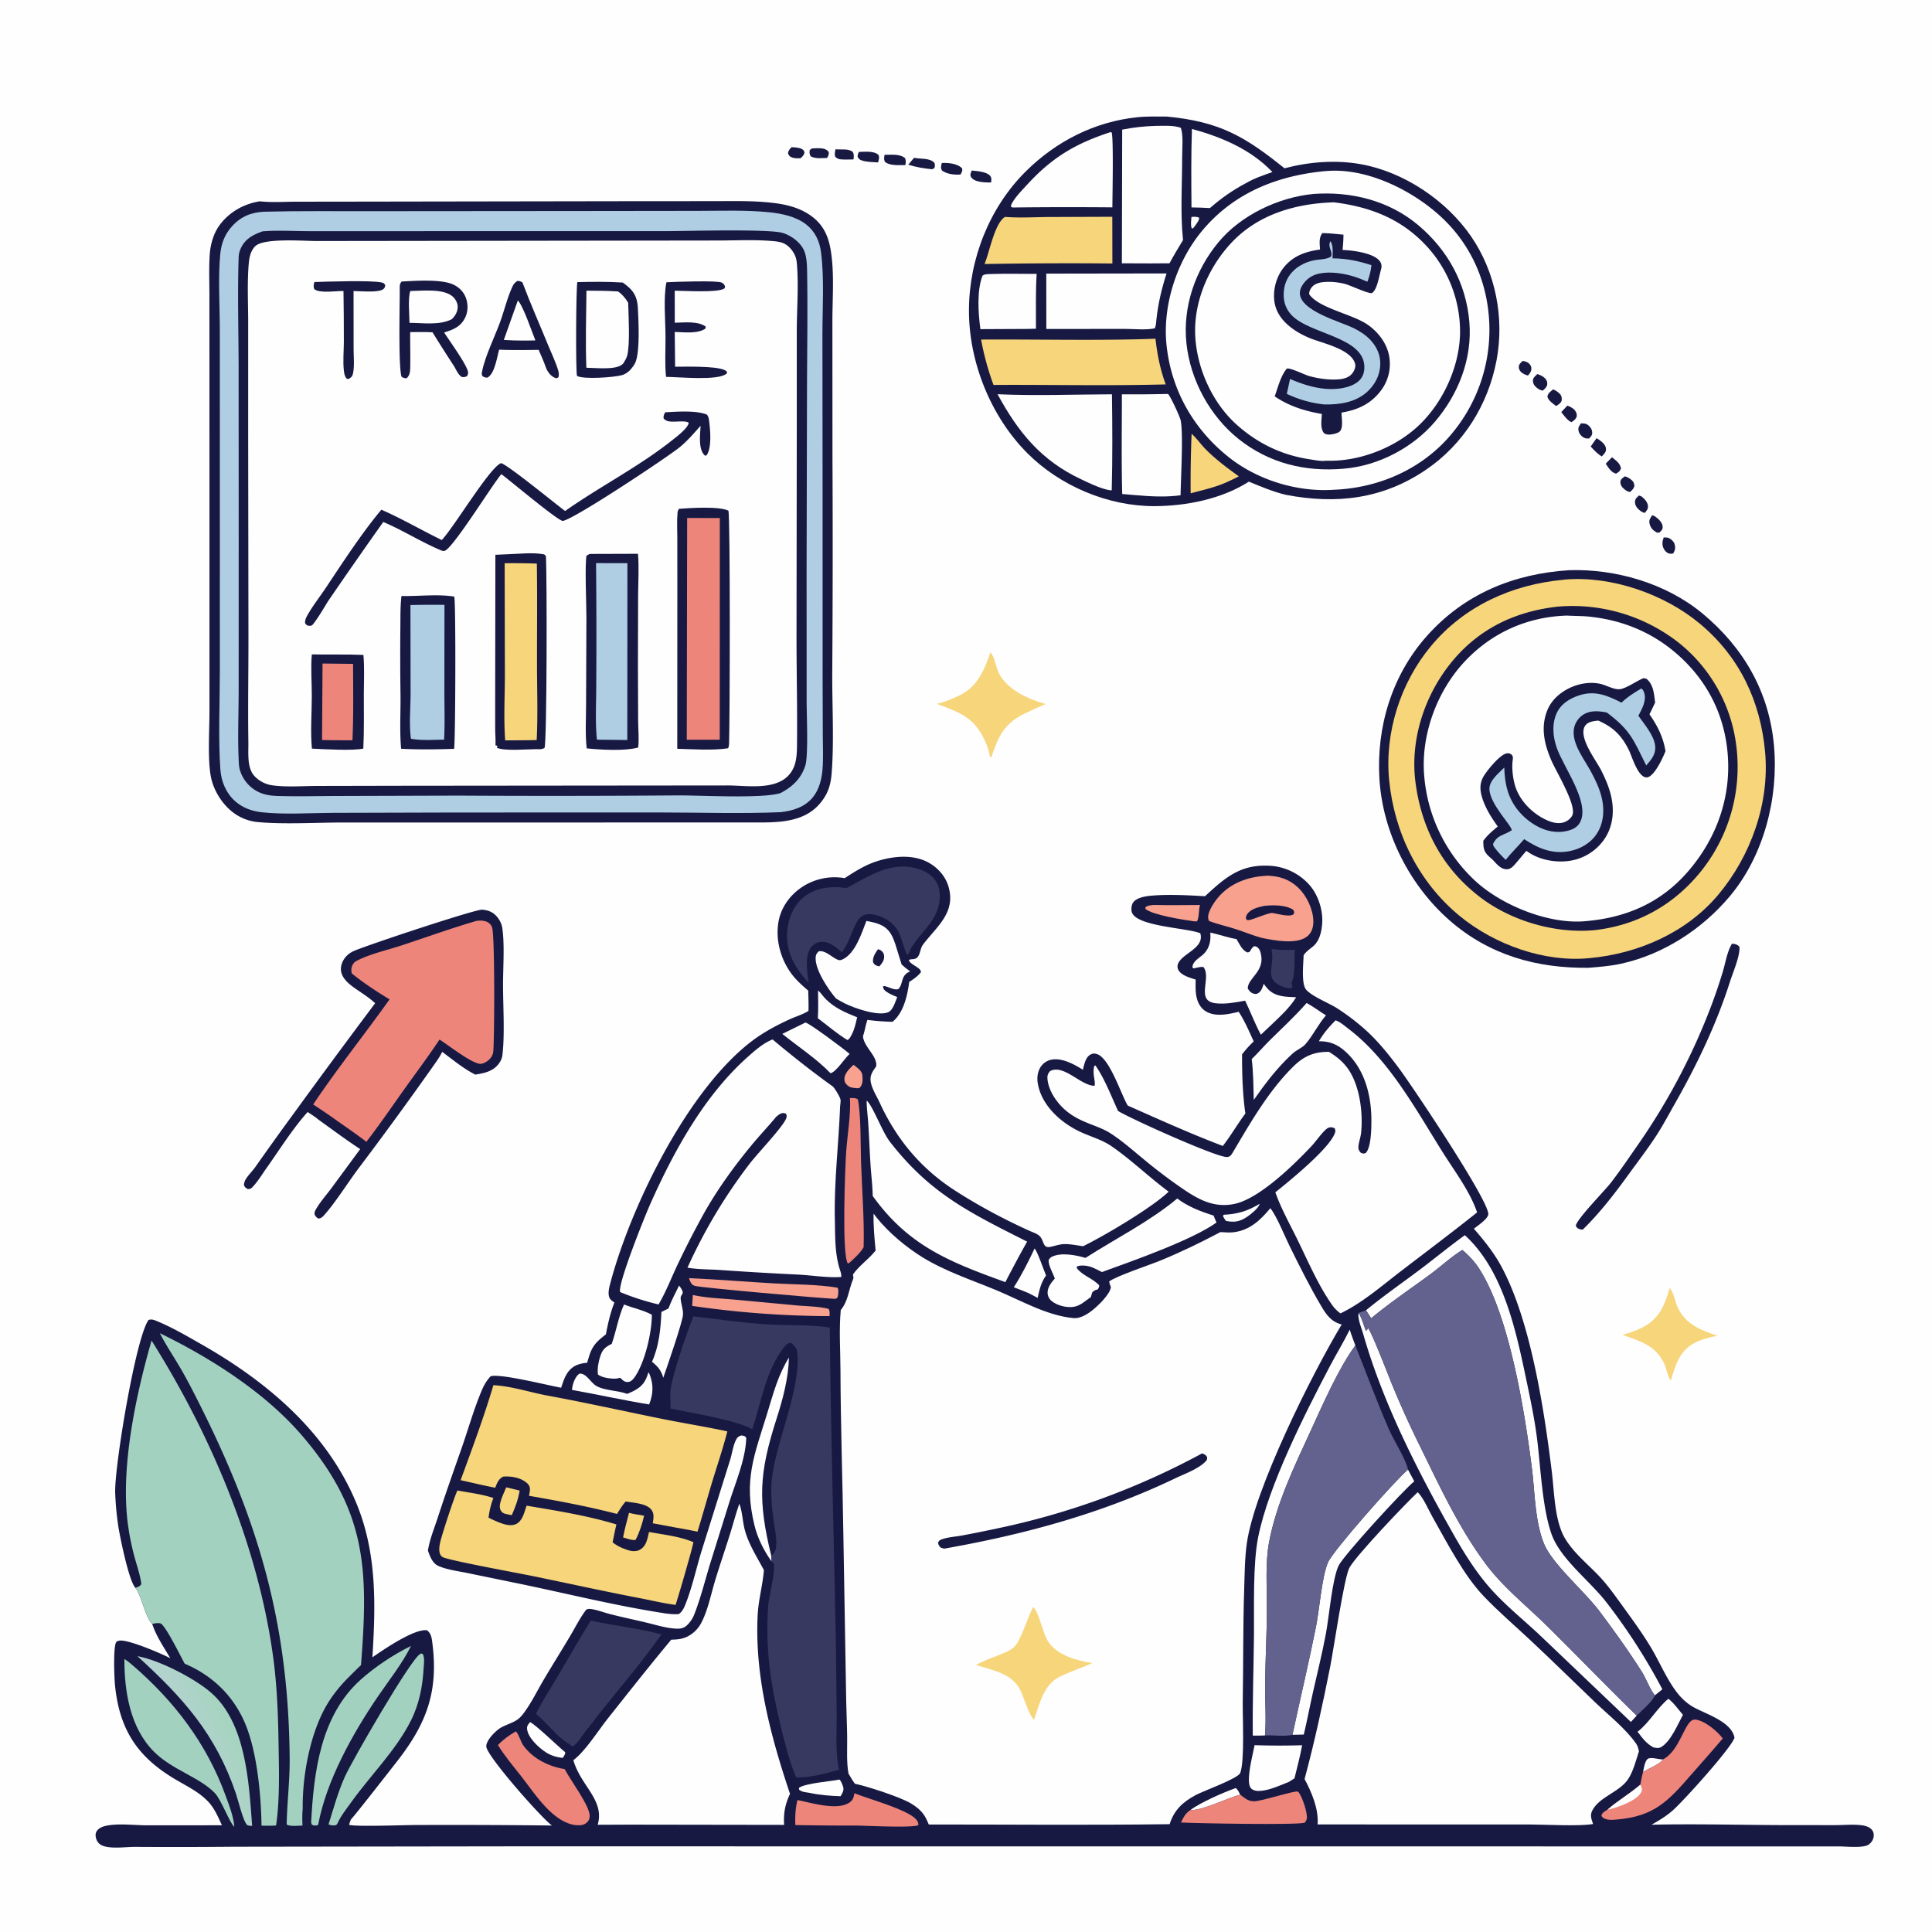 <svg version="1.1" xmlns="http://www.w3.org/2000/svg" style="display: block;" viewBox="0 0 2048 2048" width="1024" height="1024">
<defs>
	<linearGradient id="Gradient1" gradientUnits="userSpaceOnUse" x1="246.595" y1="1828.38" x2="198.19" y2="1851.71">
		<stop class="stop0" offset="0" stop-opacity="1" stop-color="rgb(165,212,191)"/>
		<stop class="stop1" offset="1" stop-opacity="1" stop-color="rgb(181,210,209)"/>
	</linearGradient>
</defs>
<path transform="translate(0,0)" fill="rgb(254,254,254)" d="M 0 0 L 2048 0 L 2048 2048 L 0 2048 L 0 0 z"/>
<path transform="translate(0,0)" fill="rgb(24,25,67)" d="M 1614.23 382.549 C 1616.09 382.916 1618.36 383.401 1619.93 384.581 C 1621.88 386.049 1623.25 387.914 1623.3 390.433 C 1623.38 393.763 1621.76 395.708 1619.71 398.105 C 1617.42 397.454 1614.85 396.448 1612.99 394.901 C 1611.18 393.402 1609.98 391.474 1609.95 389.067 C 1609.91 386.118 1612.24 384.322 1614.23 382.549 z"/>
<path transform="translate(0,0)" fill="rgb(24,25,67)" d="M 1708.76 484.7 C 1712.88 488.104 1717.37 490.941 1718.3 496.508 C 1717.09 499.87 1715.98 500.143 1713.11 502.131 C 1707.6 500.546 1705.18 495.956 1702.14 491.528 L 1708.76 484.7 z"/>
<path transform="translate(0,0)" fill="rgb(24,25,67)" d="M 839.13 156.004 C 842.473 156.256 847.004 156.307 849.975 157.959 C 852.101 159.141 852.132 159.586 852.816 161.773 C 852.108 164.583 850.749 165.791 848.746 167.718 C 845.463 167.816 842.207 168.059 839.12 166.729 C 836.707 165.689 836.031 164.6 835.268 162.22 C 836.085 159.159 836.963 158.157 839.13 156.004 z"/>
<path transform="translate(0,0)" fill="rgb(24,25,67)" d="M 1737.36 525.266 C 1738.82 525.604 1739.76 525.944 1740.94 526.929 C 1743.66 529.184 1746.8 532.819 1746.92 536.55 C 1747.02 540.005 1745.52 541.119 1743.55 543.707 C 1740.8 543.169 1739.07 541.829 1737.03 539.985 C 1734.62 537.8 1732.97 534.898 1733.18 531.513 C 1733.37 528.432 1735.34 527.241 1737.36 525.266 z"/>
<path transform="translate(0,0)" fill="rgb(24,25,67)" d="M 1722.29 504.942 C 1724.51 505.504 1726.23 506.38 1728.09 507.689 C 1730.93 509.696 1732.07 511.428 1732.62 514.952 C 1731.62 518.326 1730.43 519.114 1727.96 521.531 C 1725.65 521.256 1724.19 520.345 1722.37 518.963 C 1719.73 516.952 1717.74 514.496 1717.68 511.01 C 1717.62 508.008 1720.26 506.695 1722.29 504.942 z"/>
<path transform="translate(0,0)" fill="rgb(24,25,67)" d="M 1661.48 429.951 C 1664.42 431.142 1667.57 432.51 1669.54 435.139 C 1671.24 437.404 1671.58 438.807 1671.39 441.575 C 1670.02 444.783 1668.53 445.752 1665.71 447.522 C 1661.22 445.482 1658.07 440.579 1655.01 436.849 L 1661.48 429.951 z"/>
<path transform="translate(0,0)" fill="rgb(24,25,67)" d="M 1751.38 546.198 C 1752.58 546.461 1753.51 546.821 1754.53 547.52 C 1757.82 549.782 1762.2 553.799 1762.45 558.1 C 1762.66 561.637 1761.16 562.309 1758.91 564.645 L 1756.19 564.478 C 1752.19 562.084 1749.73 559.837 1748.62 555.129 C 1747.67 551.089 1749.38 549.378 1751.38 546.198 z"/>
<path transform="translate(0,0)" fill="rgb(24,25,67)" d="M 1763.58 569.714 C 1765.51 569.714 1767.37 569.609 1769.17 570.429 C 1771.44 571.458 1774.11 573.859 1774.94 576.263 C 1776.41 580.533 1775.77 582.87 1773.67 586.752 C 1772.07 586.96 1770.57 587.216 1768.99 586.68 C 1766.5 585.835 1764.73 583.792 1763.57 581.532 C 1761.55 577.606 1762.13 573.662 1763.58 569.714 z"/>
<path transform="translate(0,0)" fill="rgb(24,25,67)" d="M 1675.89 448.789 C 1677.97 448.825 1680.25 448.754 1682.13 449.778 C 1684.91 451.291 1687.36 454.426 1687.73 457.565 C 1688.18 461.244 1686.76 462.334 1684.52 464.799 C 1682.4 464.821 1680.79 464.941 1678.86 463.867 C 1675.93 462.24 1673.62 459.299 1673.2 455.924 C 1672.8 452.683 1674.24 451.304 1675.89 448.789 z"/>
<path transform="translate(0,0)" fill="rgb(24,25,67)" d="M 1646.3 412.761 C 1648.94 413.702 1651.72 415.567 1653.63 417.637 C 1655.37 419.514 1655.77 421.824 1655.46 424.318 C 1655.11 427.131 1651.67 428.966 1649.55 430.433 C 1646.23 427.868 1640.99 424.484 1640.29 420.17 C 1641.26 416.391 1643.42 415.312 1646.3 412.761 z"/>
<path transform="translate(0,0)" fill="rgb(24,25,67)" d="M 1692.43 464.507 A 35.235 35.235 0 0 1 1696.23 467.014 C 1699.22 469.249 1702.18 471.996 1702.42 475.973 C 1702.62 479.355 1700.03 481.567 1697.92 483.858 C 1697.71 483.714 1697.5 483.567 1697.28 483.426 C 1692.88 480.539 1689.73 477.179 1686.22 473.319 L 1692.43 464.507 z"/>
<path transform="translate(0,0)" fill="rgb(24,25,67)" d="M 1629.59 396.535 C 1632.48 397.372 1635.66 398.803 1637.77 401.009 C 1639.51 402.822 1640.45 404.909 1640.14 407.45 C 1639.8 410.283 1637.44 412.172 1635.5 414.017 C 1632.98 413.79 1631.45 412.833 1629.47 411.352 C 1626.84 409.382 1624.98 406.984 1624.96 403.535 C 1624.93 400.389 1627.6 398.612 1629.59 396.535 z"/>
<path transform="translate(0,0)" fill="rgb(24,25,67)" d="M 860.674 157.372 C 863.73 157.187 866.799 156.991 869.859 157.197 C 873.651 157.452 875.919 158.168 878.484 161.018 C 878.815 163.857 878.076 164.978 876.792 167.408 C 871.202 167.523 864.308 168.567 859.354 165.667 C 857.896 162.879 858.08 162.227 858.314 159.04 L 860.674 157.372 z"/>
<path transform="translate(0,0)" fill="rgb(24,25,67)" d="M 885.701 158.201 C 891.403 158.904 899.265 157.191 903.954 161.016 C 905.512 163.918 905.131 165.891 904.744 169.005 C 900.478 169.059 896.081 169.272 891.827 168.984 C 889.024 168.794 887.245 168.118 885.302 166.022 C 884.527 163.097 885.054 161.056 885.701 158.201 z"/>
<path transform="translate(0,0)" fill="rgb(24,25,67)" d="M 1030.09 180.8 C 1035.45 181.257 1045.53 182.043 1049.35 186.152 C 1051.49 188.453 1050.81 190.651 1050.63 193.452 A 92.613 92.613 0 0 1 1046.35 193.39 C 1041.36 193.175 1032.71 192.638 1029.54 187.935 C 1027.77 185.296 1029.15 183.423 1030.09 180.8 z"/>
<path transform="translate(0,0)" fill="rgb(24,25,67)" d="M 910.637 161.025 C 917.156 161.021 926.125 159.616 931.278 164.25 C 932.466 167.065 931.508 169.375 930.764 172.174 C 925.524 171.801 919.488 171.798 914.449 170.36 C 911.563 169.537 910.62 168.824 909.105 166.293 C 909.258 164.074 909.326 162.86 910.637 161.025 z"/>
<path transform="translate(0,0)" fill="rgb(24,25,67)" d="M 937.714 164.084 C 944.73 164.166 953.61 162.852 959.341 167.553 C 960.517 170.737 960.213 171.727 959.717 175 C 952.838 174.867 943.514 176.075 937.941 171.451 C 936.813 168.262 937.141 167.33 937.714 164.084 z"/>
<path transform="translate(0,0)" fill="rgb(24,25,67)" d="M 998.338 172.749 C 1005.57 172.524 1014.11 173.203 1019.69 178.136 C 1020.63 181.305 1019.62 182.085 1018.23 184.999 C 1011.61 185.507 1003.87 184.67 998.445 180.707 C 996.889 177.375 997.611 176.274 998.338 172.749 z"/>
<path transform="translate(0,0)" fill="rgb(24,25,67)" d="M 968.925 167.292 C 975.671 168.723 985.775 167.173 990.614 172.733 C 991.205 175.2 991.175 175.721 990.511 178.175 L 988.136 179.417 C 979.321 178.545 971.243 177.235 962.781 174.572 L 968.925 167.292 z"/>
<path transform="translate(0,0)" fill="rgb(247,213,123)" d="M 1769.82 1365.46 C 1774.53 1370.05 1775.82 1380.91 1778.89 1386.96 C 1787.76 1404.47 1803.19 1409.98 1820.5 1415.97 C 1812.03 1417.54 1803.32 1419.75 1795.7 1423.88 C 1780.25 1432.24 1775.83 1447.74 1771.18 1463.42 C 1767.14 1457.99 1766.93 1451.5 1764.13 1445.52 C 1755.1 1426.23 1738.48 1421.54 1720.06 1415.08 C 1728.03 1412.57 1736.06 1410.09 1743.34 1405.93 C 1759.62 1396.63 1765.06 1382.43 1769.82 1365.46 z"/>
<path transform="translate(0,0)" fill="rgb(24,25,67)" d="M 1835.94 1000.41 C 1839.33 1000.58 1841.17 1000.98 1843.68 1003.35 C 1843.91 1004.7 1843.99 1004.81 1843.9 1006.4 C 1843.33 1016.3 1836.85 1031.27 1833.75 1040.96 C 1819.22 1086.4 1798.55 1129.27 1775.03 1170.65 C 1768.8 1181.62 1762.81 1192.96 1755.94 1203.54 C 1747.16 1217.08 1737.17 1230.08 1727.69 1243.15 C 1712.38 1264.26 1696.49 1285.22 1677.76 1303.46 C 1676.87 1303.39 1675.8 1303.34 1674.96 1303.08 C 1672.29 1302.27 1671.73 1301.65 1670.39 1299.41 C 1671.49 1292.15 1700.8 1262.48 1707.34 1254.05 C 1717.66 1240.76 1727.08 1226.66 1736.72 1212.88 A 677.163 677.163 0 0 0 1814.26 1065.49 A 570.299 570.299 0 0 0 1826.3 1029.86 C 1829.12 1020.53 1830.84 1008.72 1835.94 1000.41 z"/>
<path transform="translate(0,0)" fill="rgb(247,213,123)" d="M 1049.89 691.48 C 1054.73 696.877 1055.81 708.357 1059.63 715.046 C 1069.2 731.801 1090.77 741.484 1108.64 746.293 A 385.099 385.099 0 0 0 1084.41 757.339 C 1063.88 767.698 1057.75 781.947 1050.94 802.574 L 1049.45 802.627 C 1048.58 796.861 1046.8 791.48 1044.44 786.164 C 1032.97 760.208 1017.59 755.485 993.044 746.074 C 1000.9 744.35 1008.93 741.07 1016.19 737.613 C 1036.11 728.125 1043.06 711.132 1049.89 691.48 z"/>
<path transform="translate(0,0)" fill="rgb(24,25,67)" d="M 510.747 964.281 C 515.004 964.51 519.403 965.641 522.918 968.138 C 527.475 971.375 531.403 977.473 532.318 983.011 C 535.135 1000.05 533.207 1026.19 533.233 1044.21 C 533.266 1066.8 535.207 1096.4 532.592 1118.32 C 532.183 1121.75 530.881 1124.59 528.866 1127.38 C 522.859 1135.7 513.3 1137.66 503.818 1139.12 C 491.445 1132.88 479.83 1123.29 468.756 1115 C 466.885 1118.87 464.591 1122.43 462.133 1125.95 A 4139.13 4139.13 0 0 1 378.954 1240 C 368.482 1254.14 354.992 1275.46 343.728 1287.99 C 341.729 1290.22 340.598 1291.26 337.649 1291.77 C 335.172 1290.38 334.924 1289.91 333.484 1287.43 C 333.334 1285.89 333.411 1284.79 334.137 1283.39 C 338.383 1275.21 345.443 1267.4 350.997 1259.94 L 381.812 1218.09 C 366.748 1208.24 352.264 1197.4 337.64 1186.91 C 334.07 1183.85 330.033 1181.38 326.123 1178.78 C 310.745 1195.72 295.912 1219.34 282.502 1238.27 C 277.95 1244.69 273.542 1251.98 268.234 1257.76 C 266.294 1259.87 265.546 1260.36 262.695 1260.48 C 260.022 1258.87 259.716 1258.86 258.551 1256.01 C 258.861 1253.47 259.488 1251.57 260.872 1249.45 C 263.736 1245.05 267.633 1241.34 270.662 1237.05 C 283.326 1219.11 296.028 1201.26 309.026 1183.55 A 9655.02 9655.02 0 0 1 397.674 1063.46 C 390.374 1056.63 382.258 1052 374.264 1046.17 C 368.655 1042.09 362.231 1036.18 361.465 1028.86 C 360.918 1023.62 363.104 1018.24 366.516 1014.33 C 368.815 1011.7 371.564 1009.7 374.741 1008.25 C 387.558 1002.41 500.395 964.931 510.747 964.281 z"/>
<path transform="translate(0,0)" fill="rgb(238,133,123)" d="M 505.331 976.099 C 508.828 975.735 512.334 975.678 515.672 976.994 C 518.596 978.147 520.625 980.195 521.636 983.213 C 524.651 992.213 524.132 1098.53 522.954 1113.88 C 522.802 1115.86 522.353 1117.73 521.404 1119.49 C 519.278 1123.42 514.436 1127.07 509.947 1127.66 C 501.583 1128.77 474.544 1107.25 465.896 1101.98 C 454.114 1119.76 441.336 1136.73 428.955 1154.09 C 415.531 1172.9 402.513 1192.06 388.372 1210.35 C 378.808 1202.96 368.823 1196.13 358.933 1189.19 A 702.017 702.017 0 0 0 331.988 1170.78 C 357.511 1132.62 386.361 1096.76 412.961 1059.35 C 399.538 1051.26 384.994 1041.74 372.89 1031.84 C 372.12 1028.69 372.336 1025.02 374.139 1022.19 C 375.348 1020.3 376.216 1019.51 378.211 1018.47 C 392.058 1011.26 410.013 1007.31 424.889 1002.43 C 451.651 993.643 478.299 983.997 505.331 976.099 z"/>
<path transform="translate(0,0)" fill="rgb(24,25,67)" d="M 1663.5 604.416 C 1713 602.869 1766.38 618.507 1804.72 650.333 C 1848.46 686.632 1875.45 733.7 1880.52 790.601 C 1885.44 845.859 1869.69 907.214 1833.62 950.137 C 1804.33 985 1763.2 1011.75 1718.41 1021.58 C 1707.01 1024.08 1695.48 1024.96 1683.89 1025.91 C 1629.05 1026.52 1578.77 1012.54 1536.66 975.702 C 1494.16 938.527 1465.81 882.477 1462.28 826.17 C 1458.83 771.039 1475.25 716.215 1512.24 674.498 C 1552.15 629.478 1604.56 608.174 1663.5 604.416 z"/>
<path transform="translate(0,0)" fill="rgb(247,213,123)" d="M 1657.12 614.583 C 1657.86 614.479 1658.6 614.383 1659.34 614.323 C 1708.43 610.309 1764.27 629.753 1801.89 661.108 C 1844.03 696.23 1866.27 743.317 1871.11 797.507 C 1875.94 851.443 1855.95 907.329 1821.36 948.547 C 1787.72 988.626 1736.51 1010.93 1685.24 1015.62 C 1637.2 1020.47 1584.35 1001.34 1547.47 971.083 C 1503.8 935.267 1478.06 882.881 1472.58 827.154 C 1467.61 776.687 1484.45 723.941 1516.77 685.032 C 1552.21 642.36 1602.58 619.679 1657.12 614.583 z"/>
<path transform="translate(0,0)" fill="rgb(24,25,67)" d="M 1648.52 643.38 C 1648.8 643.328 1649.08 643.252 1649.36 643.223 A 182.744 182.744 0 0 1 1778.31 680.363 A 165.337 165.337 0 0 1 1840.47 790.008 A 176.969 176.969 0 0 1 1804.42 921.962 C 1775.88 958.306 1737.16 980.441 1691.23 985.901 C 1649.02 990.112 1601.74 976.355 1568.28 950.51 C 1528.74 919.965 1506.76 878.21 1500.43 828.963 C 1494.77 784.96 1509.47 739.043 1536.65 704.453 C 1565.07 668.275 1603.28 648.976 1648.52 643.38 z"/>
<path transform="translate(0,0)" fill="rgb(254,254,254)" d="M 1661.2 652.54 C 1668.9 653.028 1676.61 652.842 1684.29 653.623 C 1718.37 657.088 1749.27 669.279 1775.52 691.433 C 1808.67 719.418 1828.12 756.655 1831.48 799.999 C 1835 845.468 1819.62 888.389 1790.18 922.848 C 1760.92 957.092 1723.64 973.088 1679.37 976.576 C 1678.76 976.621 1678.15 976.674 1677.55 976.711 C 1639.89 978.997 1592.24 959.563 1564.61 934.505 A 170.824 170.824 0 0 1 1509.34 816.491 C 1507.62 775.191 1524.38 731.387 1552.63 701.263 C 1581.48 670.483 1619.29 653.779 1661.2 652.54 z"/>
<path transform="translate(0,0)" fill="rgb(24,25,67)" d="M 1742.1 718.892 L 1745.32 719.519 C 1752.93 725.898 1753.29 735.557 1754.5 744.779 L 1748.54 757.234 C 1757.03 769.401 1763.17 781.574 1765.49 796.294 C 1762.75 803.275 1754.71 820.526 1747.61 823.564 C 1737.46 827.909 1730.05 802.194 1726.99 795.795 C 1724.34 790.253 1721.15 784.956 1717.19 780.24 C 1710.75 772.552 1703.3 767.912 1694.23 763.848 C 1689.54 764.411 1683.42 764.882 1680.43 769.193 C 1672.28 780.91 1691.78 805.706 1697.11 816.188 C 1702.03 825.869 1706.52 836.284 1708.48 847.019 C 1711.29 862.395 1709.18 877.766 1699.88 890.695 A 54.428 54.428 0 0 1 1662.71 912.677 C 1647.85 914.642 1630.09 911.134 1618.07 901.903 C 1613.83 906.653 1609.93 911.707 1605.68 916.443 C 1603.37 919.015 1600.87 921.479 1597.14 921.442 C 1590.55 921.377 1586.38 915.596 1582.19 911.249 A 120.955 120.955 0 0 1 1577.72 907.22 C 1572.54 902.257 1572.45 898.091 1572.34 891.27 L 1573.58 889.681 C 1577.64 884.4 1582.63 880.387 1587.69 876.095 C 1581.04 866.916 1574.62 856.745 1571.23 845.85 C 1568.81 838.093 1568.26 830.913 1572.29 823.595 C 1575.63 817.532 1590.2 799.385 1597.39 798.596 C 1600.23 798.284 1600.81 798.893 1602.96 800.493 C 1603.63 802.054 1603.9 803.094 1603.65 804.801 C 1602.39 813.343 1603.49 823.934 1605.88 832.294 C 1610.06 846.96 1621.73 859.638 1634.94 867.005 C 1641.55 870.687 1650.09 874.132 1657.71 871.717 C 1661.38 870.554 1665.53 867.497 1666.91 863.784 C 1670.94 852.936 1649.95 818.409 1644.79 806.719 C 1637.09 789.242 1632.78 770.991 1640.37 752.555 C 1648.67 732.4 1675.36 720.165 1696.51 724.936 C 1702.71 726.335 1711.45 731.532 1717.59 730.497 C 1724.5 729.335 1734.89 721.887 1742.1 718.892 z"/>
<path transform="translate(0,0)" fill="rgb(175,206,227)" d="M 1739.89 729.797 C 1741.57 730.948 1742.36 732.627 1742.95 734.52 C 1745.54 742.983 1740.48 751.436 1736.76 758.744 C 1743.02 767.703 1753.5 779.712 1754.55 790.802 C 1755.4 799.829 1750.51 805.032 1745.07 811.418 C 1731.54 784.143 1728.33 773.947 1703.25 755.29 C 1697.46 754.058 1691.24 753.404 1685.39 754.657 C 1679.36 755.948 1674.4 759.629 1671.25 764.919 C 1661.14 781.871 1677.89 802.347 1685.91 816.949 C 1690.71 825.678 1695.12 834.813 1697.63 844.492 C 1700.96 857.347 1700.28 871.545 1693.12 883.069 C 1686.68 893.438 1675.72 899.877 1663.97 902.198 C 1645.69 905.81 1630.5 899.312 1615.67 889.515 C 1609.33 897.016 1602.22 903.756 1596.08 911.442 C 1591.78 907.304 1587.94 903.242 1584.31 898.498 C 1583.2 896.939 1583.01 896.595 1582.68 894.612 C 1587.43 884.607 1594.56 885.588 1602.54 880.084 C 1602.56 875.14 1579.22 852.51 1578.85 836.4 C 1578.64 827.285 1588.7 819.663 1594.59 813.645 C 1594.84 822.807 1595.91 831.788 1598.89 840.503 C 1604.39 856.589 1616.81 869.751 1632.02 877.161 C 1642.26 882.143 1654.36 883.605 1665.22 879.613 C 1669.87 877.905 1673.52 875.077 1675.53 870.471 C 1684.73 849.452 1657.64 813.556 1650.29 792.901 C 1646 780.815 1644.75 766.422 1650.77 754.678 C 1655.43 745.59 1664.46 740.233 1673.89 737.142 C 1690.8 731.599 1703.96 737.271 1718.89 744.85 C 1725.18 738.692 1732.37 734.267 1739.89 729.797 z"/>
<path transform="translate(0,0)" fill="rgb(24,25,67)" d="M 1237.23 123.569 C 1292.66 129.011 1319.2 144.249 1361.59 178.39 C 1387.61 171.532 1416.02 169.268 1442.65 174.072 C 1488.32 182.312 1533.29 212.504 1559.47 250.669 C 1585.37 288.409 1594.93 337.07 1586.39 382.007 C 1577.45 429.092 1551.31 470.962 1511.6 497.956 C 1465.68 529.161 1416.67 534.731 1363.23 524.573 C 1349.64 521.394 1336.71 515.806 1323.82 510.566 C 1295.29 528.962 1257.47 536.402 1223.94 536.532 C 1174.66 536.724 1123.6 515.128 1088.89 480.266 C 1050.14 441.337 1026.91 383.538 1027.13 328.537 C 1027.34 274.35 1048.92 219.775 1087.49 181.555 C 1119.59 149.745 1160.43 128.949 1205.69 124.262 C 1216.09 123.185 1226.78 123.555 1237.23 123.569 z"/>
<path transform="translate(0,0)" fill="rgb(254,254,254)" d="M 1263.02 229.949 C 1265.89 229.838 1268.49 229.477 1271.14 230.805 C 1271.25 233.82 1268.38 236.955 1266.7 239.511 L 1264.67 242.016 L 1263.28 242.062 C 1261.9 238.362 1262.75 233.831 1263.02 229.949 z"/>
<path transform="translate(0,0)" fill="rgb(247,213,123)" d="M 1263.17 459.818 C 1268.51 464.586 1273.2 471.358 1278.37 476.554 C 1289.07 487.316 1300.93 496.073 1313.19 504.922 C 1308.68 507.42 1303.94 509.482 1299.26 511.633 C 1287.52 516.774 1274.49 519.585 1262.15 522.936 A 1221.18 1221.18 0 0 1 1263.17 459.818 z"/>
<path transform="translate(0,0)" fill="rgb(254,254,254)" d="M 1050.69 290.466 C 1066.71 289.953 1082.87 290.368 1098.9 290.353 C 1097.68 309.597 1098.27 329.181 1098.16 348.472 L 1088.25 348.678 L 1039.27 348.913 C 1036.99 332.173 1035.34 308.443 1041.44 292.286 C 1043.88 290.277 1047.65 290.644 1050.69 290.466 z"/>
<path transform="translate(0,0)" fill="rgb(254,254,254)" d="M 1263.51 136.698 C 1295 145.286 1325.85 158.323 1348.79 182.353 C 1339.09 185.826 1329.38 189.056 1320.46 194.296 C 1306.31 201.836 1294.63 210.03 1282.62 220.553 C 1276.11 220.1 1269.54 220.053 1263.02 219.87 C 1262.83 192.23 1262.53 164.314 1263.51 136.698 z"/>
<path transform="translate(0,0)" fill="rgb(254,254,254)" d="M 1177.28 140.039 L 1178.28 140.287 C 1180.59 144.19 1179.17 210.527 1179.16 219.803 A 5003.63 5003.63 0 0 0 1073.79 219.947 C 1072.04 219.653 1072.81 220.059 1071.56 218.601 C 1071.86 217.44 1071.89 217.102 1072.52 215.896 C 1076.25 208.793 1083.33 201.749 1088.71 195.864 C 1115.22 166.854 1140.2 152.101 1177.28 140.039 z"/>
<path transform="translate(0,0)" fill="rgb(247,213,123)" d="M 1065.42 229.92 C 1080.27 231.109 1095.13 230.195 1110 230.059 L 1179.08 229.79 L 1179.17 279.321 L 1158.69 279.148 A 5377.13 5377.13 0 0 0 1043.63 279.869 C 1048.81 267.801 1054.34 236.293 1065.42 229.92 z"/>
<path transform="translate(0,0)" fill="rgb(254,254,254)" d="M 1237.25 417.602 L 1238.44 417.864 C 1241.41 421.651 1250.88 441.726 1251.69 446.132 C 1254.37 460.826 1251.73 507.242 1251.46 524.965 C 1237.43 526.955 1222.32 526.419 1208.24 525.197 C 1202.03 524.816 1195.81 524.173 1189.6 523.652 C 1188.65 488.487 1189.26 453.18 1189.25 417.997 A 1508.63 1508.63 0 0 0 1237.25 417.602 z"/>
<path transform="translate(0,0)" fill="rgb(254,254,254)" d="M 1109.1 290.056 L 1236.6 289.862 C 1231.32 306.159 1227.57 322.195 1225.78 339.244 C 1225.54 342.37 1225.42 345.115 1224.12 348.028 C 1214.67 350.14 1201.82 348.588 1191.9 348.637 L 1109.16 348.734 L 1109.1 290.056 z"/>
<path transform="translate(0,0)" fill="rgb(254,254,254)" d="M 1057.46 417.896 C 1097.63 419.709 1138.46 418.114 1178.7 417.974 C 1179.2 451.807 1179.33 485.929 1178.48 519.754 C 1175.57 519.8 1172.86 518.938 1170.08 518.127 C 1161.98 515.761 1154.09 511.823 1146.45 508.257 C 1103.91 488.396 1079.38 458.342 1057.46 417.896 z"/>
<path transform="translate(0,0)" fill="rgb(247,213,123)" d="M 1209.48 359.561 L 1224.88 359.056 C 1226.67 375.568 1229.92 391.916 1235.74 407.482 C 1178.79 409.038 1121.48 407.876 1064.5 407.998 L 1053.16 408.056 A 293.32 293.32 0 0 1 1040 359.957 C 1096.46 359.592 1153.05 360.999 1209.48 359.561 z"/>
<path transform="translate(0,0)" fill="rgb(254,254,254)" d="M 1224.3 133.462 C 1232.68 133.501 1243.85 132.511 1251.77 135.503 C 1254.55 143.931 1253.13 157.03 1253.14 165.932 C 1253.17 193.463 1251.13 225.499 1253.9 252.693 L 1254.09 254.394 C 1249.13 262.546 1244.25 270.681 1239.73 279.093 L 1219.5 279.222 L 1189.24 279.112 L 1189.56 137.43 C 1201.11 135.112 1212.53 133.84 1224.3 133.462 z"/>
<path transform="translate(0,0)" fill="rgb(254,254,254)" d="M 1404.08 181.441 A 207.306 207.306 0 0 1 1409.8 181.069 C 1450.83 179.039 1496.52 201.698 1526.22 228.616 C 1558.78 258.117 1576.57 297.771 1578.65 341.55 A 171.765 171.765 0 0 1 1533.54 465.918 C 1502.76 499.272 1459.22 517.349 1414.25 519.14 C 1374.99 521.884 1332.64 508.772 1301.96 484.181 C 1264.82 454.413 1241.48 413.12 1236.56 365.61 C 1232.24 323.876 1247.26 277.385 1273.88 245.156 C 1307.13 204.913 1353.14 186.349 1404.08 181.441 z"/>
<path transform="translate(0,0)" fill="rgb(24,25,67)" d="M 1392.07 205.615 C 1431.87 202.638 1472.17 212.474 1503.2 238.511 C 1534.61 264.878 1554.19 300.352 1557.59 341.411 C 1560.81 380.186 1546.06 417.924 1520.93 447.225 C 1497.15 474.943 1460.77 493.901 1424.24 496.855 C 1383.63 500.414 1345.21 491.08 1313 465.389 C 1282.43 441.008 1261.7 402.622 1257.65 363.715 C 1253.64 325.125 1266.95 286.611 1291.49 256.902 C 1315.34 228.022 1355.11 209.218 1392.07 205.615 z"/>
<path transform="translate(0,0)" fill="rgb(254,254,254)" d="M 1412.97 214.507 C 1413.33 214.493 1413.69 214.418 1414.05 214.463 C 1450.91 219.089 1483.11 230.886 1509.52 258.02 A 133.524 133.524 0 0 1 1547.71 353.309 C 1547.01 389.115 1529.52 427.022 1503.48 451.435 C 1478.27 475.069 1440.15 489.638 1405.64 488.355 C 1404.97 488.438 1403.98 488.585 1403.26 488.601 C 1398.52 488.711 1393.28 487.628 1388.55 486.917 C 1358.9 482.457 1333.24 470.146 1310.91 450.145 C 1284.99 426.912 1268.5 390.047 1266.98 355.357 C 1265.42 319.726 1280.89 283.712 1304.89 257.841 C 1333.13 227.397 1372.77 215.896 1412.97 214.507 z"/>
<path transform="translate(0,0)" fill="rgb(24,25,67)" d="M 1401.75 247.13 C 1409.14 247.116 1416.74 248.13 1424.11 248.732 C 1424.16 254.167 1423.66 259.545 1423.2 264.953 C 1426.46 265.155 1429.75 265.354 1433 265.757 C 1441.59 266.822 1458.21 269.765 1463.09 277.506 C 1464.77 280.176 1464.74 282.884 1463.9 285.814 C 1462.14 292.004 1460.26 303.762 1456.46 308.617 C 1456.31 308.812 1454.88 310.526 1454.3 310.658 C 1450.38 311.555 1431.38 302.378 1425.54 300.915 C 1418.3 299.1 1410.42 298.354 1402.97 299.036 C 1398.44 299.451 1393.41 300.845 1390.47 304.586 C 1388.88 306.619 1387.55 309.341 1387.84 311.955 C 1398.02 326.655 1433.08 332.831 1449.37 343.909 C 1460.88 351.731 1470.27 363.971 1472.62 377.861 A 46.489 46.489 0 0 1 1464.29 413.399 C 1453.71 427.901 1439.41 434.535 1422.08 437.351 C 1422.08 442.567 1423.77 451.153 1421.31 455.821 C 1419.84 458.594 1417.48 458.899 1414.79 459.869 C 1410.74 460.633 1407.55 461.408 1403.75 459.425 C 1399.11 454.218 1400.98 445.345 1401.22 438.82 C 1383.18 435.716 1366.5 430.575 1351.25 420.158 C 1354.6 410.852 1357.65 398.182 1364.15 390.688 C 1368.22 389.815 1382.84 397.278 1387.87 398.654 C 1397.76 401.356 1408.58 402.877 1418.83 402.142 C 1424.19 401.757 1429.87 400.275 1433.39 395.907 C 1435.45 393.348 1437.37 389.066 1436.5 385.734 C 1432.5 370.231 1402.54 364.005 1389.44 358.801 C 1382.67 356.11 1376.23 352.799 1370.32 348.518 C 1360.5 341.411 1352.74 332.215 1350.96 319.86 C 1349.21 307.657 1352.68 294.224 1360.14 284.412 C 1370.01 271.446 1383.84 266.583 1399.29 264.504 C 1398.99 258.537 1397.82 252.128 1401.75 247.13 z"/>
<path transform="translate(0,0)" fill="rgb(175,206,227)" d="M 1410.07 255.667 C 1413.7 259.417 1412.55 268.753 1412.54 273.875 C 1427.17 273.946 1439.88 276.572 1453.78 281.1 C 1453.13 287.44 1451.76 292.73 1449.49 298.629 C 1440.4 294.549 1430.9 291.308 1421.01 289.88 C 1410.2 288.319 1396.1 287.949 1387.14 295.066 C 1382.83 298.487 1378.18 304.296 1377.9 310.016 C 1376.94 329.37 1421.15 341.009 1434.88 347.803 C 1441.49 351.075 1447.75 355.084 1452.81 360.509 C 1459.63 367.81 1463.53 376.748 1463.12 386.809 C 1462.67 397.849 1457.59 407.671 1449.52 415.107 C 1436.98 426.65 1419.89 429.061 1403.57 428.733 C 1389.36 427.133 1377.03 423.589 1364.08 417.559 L 1367.5 401.706 C 1379.6 406.951 1391.85 411.01 1405.07 412.157 C 1416.31 413.132 1431.62 411.669 1440.31 403.905 C 1444.31 400.33 1446.07 395.47 1446.27 390.199 C 1447.48 356.743 1387.6 354.7 1368.6 333.464 C 1362.03 326.113 1360.01 317.844 1360.97 308.145 C 1362.71 290.629 1376.48 279.222 1393.16 275.882 C 1398.44 274.826 1407.05 275.131 1411.07 271.788 C 1411.96 268.916 1411.07 266.786 1410.18 264.045 C 1409.42 261.682 1408.9 260.099 1409.53 257.598 C 1409.7 256.95 1409.89 256.311 1410.07 255.667 z"/>
<path transform="translate(0,0)" fill="rgb(24,25,67)" d="M 275.433 213.401 C 287.828 214.791 301.312 213.842 313.83 213.81 L 383.719 213.721 L 671.676 213.266 L 755.935 213.227 C 777.737 213.236 799.833 212.522 821.5 215.339 C 835.085 217.105 848.219 220.546 859.505 228.614 C 872.798 238.115 878.167 250.234 880.693 265.828 C 884.59 289.887 882.349 316.621 882.379 340.996 L 882.454 485.005 A 19251.9 19251.9 0 0 1 882.22 714.197 C 882.086 748.024 884.256 787.056 881.53 820.24 C 880.621 831.305 878.161 839.894 871.427 848.93 C 861.263 862.569 847.456 868.127 831.294 870.504 C 817.7 872.305 803.262 871.816 789.567 871.833 L 731.515 871.86 L 540.835 871.89 L 363.529 871.885 C 335.24 871.933 301.889 873.925 274.249 871.536 A 51.68 51.68 0 0 1 248.62 862.363 C 235.951 853.432 226.16 837.934 223.412 822.69 C 220.002 803.775 222.043 774.104 222.038 754.057 L 222.047 615.658 L 222.018 386.24 L 221.979 311.921 C 221.975 297.734 221.342 283.222 222.386 269.081 C 223.147 258.772 226.44 247.405 232.518 239.009 C 242.694 224.951 258.451 216 275.433 213.401 z"/>
<path transform="translate(0,0)" fill="rgb(175,206,227)" d="M 280.514 224.413 C 317.313 223.463 354.244 223.969 391.057 223.864 L 616.799 223.682 L 739.844 223.531 C 764.714 223.533 790.275 222.484 815.04 224.968 C 828.326 226.3 843.582 229.417 854.372 237.77 C 863.929 245.169 868.781 255.513 870.301 267.29 C 873.949 295.543 871.776 327.051 871.809 355.634 L 871.978 519.074 L 872.002 718.869 L 872.199 779.485 C 872.25 791.323 872.861 803.42 871.934 815.217 C 871.113 825.658 868.477 836.635 861.809 844.953 C 853.296 855.573 840.281 859.615 827.25 860.954 C 786.065 862.671 744.362 861.317 703.133 861.266 L 485.267 861.282 L 352.469 861.653 C 328.066 861.782 302.084 863.627 277.902 861.088 C 267.404 859.986 257.498 856.517 249.473 849.479 C 239.542 840.769 234.498 828.417 233.574 815.427 C 231.267 782.99 233.046 743.875 233.038 710.912 L 233.025 508.049 L 233.01 349.928 C 232.988 324.573 231.042 293.792 233.511 269.061 C 234.63 257.852 238.316 248.302 245.967 239.859 C 255.506 229.332 266.628 224.975 280.514 224.413 z"/>
<path transform="translate(0,0)" fill="rgb(24,25,67)" d="M 278.367 245.23 C 294.523 243.928 311.608 245.008 327.836 245.04 L 420.978 245.024 L 705.935 245.01 C 726.378 244.993 815.082 242.452 829.678 246.916 C 838.351 249.569 847.769 256.298 851.866 264.579 C 854.987 270.887 855.42 279.799 855.545 286.779 C 856.274 327.265 855.631 367.87 855.472 408.363 L 855.021 606.193 L 855.08 743.996 C 855.085 757.897 857.013 801.357 853.631 811.669 C 849.088 825.516 839.988 834.034 827.448 840.658 C 808.599 846.776 743.44 843.081 719.253 843.151 A 17644.5 17644.5 0 0 1 486.459 843.386 L 356.942 843.771 C 336.034 843.833 314.987 844.391 294.09 843.756 C 287.881 843.567 281.898 842.801 276.081 840.458 A 37.52 37.52 0 0 1 255.244 819.014 C 254.082 816.004 253.425 813.137 253.238 809.916 C 251.729 783.908 253.001 757.005 252.987 730.896 L 253.033 574.244 L 252.939 387.031 C 252.821 349.174 251.744 310.996 252.965 273.178 C 253.1 268.987 253.885 265.958 255.787 262.16 C 260.473 252.802 268.959 248.536 278.367 245.23 z"/>
<path transform="translate(0,0)" fill="rgb(254,254,254)" d="M 336.289 255.495 L 659.421 255.083 L 761.583 254.949 C 781.239 254.917 801.603 253.808 821.132 255.747 C 827.189 256.348 832.03 257.586 836.534 261.961 C 840.841 266.144 843.929 271.679 844.532 277.687 C 846.769 299.991 844.832 325.429 844.624 347.994 L 844.616 456.567 L 844.339 677.932 C 844.402 715.466 845.263 753.086 844.851 790.605 C 844.718 802.731 843.854 814.633 834.383 823.421 C 819.449 837.279 791.72 832.889 772.75 832.606 L 427.427 832.932 L 336.289 833.121 C 320.809 833.16 303.832 834.586 288.574 832.463 A 32.192 32.192 0 0 1 270.195 823.155 C 261.572 814.508 263.455 798.406 263.282 787.026 C 262.724 750.222 263.39 713.343 263.365 676.531 L 263.071 459.739 L 263.087 342.151 C 263.098 321.332 261.887 299.657 263.736 278.95 C 264.315 272.463 265.817 265.578 270.687 260.887 C 279.883 252.029 322.07 255.528 336.289 255.495 z"/>
<path transform="translate(0,0)" fill="rgb(24,25,67)" d="M 333.261 298.957 C 346.134 298.504 395.427 296.933 405.01 299.552 C 407.251 300.164 407.292 300.602 408.411 302.511 C 407.937 304.206 407.993 304.982 406.624 306.239 C 401.785 310.684 381.932 308.487 374.777 308.516 L 374.847 371.361 C 374.947 379.2 375.804 388.122 374.226 395.802 C 373.518 399.243 372.421 399.829 369.686 401.723 C 367.989 401.524 367.962 401.903 367.038 400.77 C 365.275 398.606 364.81 395.498 364.509 392.803 C 363.405 382.93 364.446 372.396 364.499 362.456 C 364.595 344.476 364.292 326.48 364.118 308.5 C 356.301 308.191 338.809 311.324 333.12 306.439 C 332.017 303.145 332.483 302.255 333.261 298.957 z"/>
<path transform="translate(0,0)" fill="rgb(24,25,67)" d="M 706.427 299.226 C 714.361 298.734 760.527 297.133 765.039 299.573 C 767.479 300.892 767.882 301.714 768.707 304.147 L 767.801 305.886 C 760.273 310.507 726.283 308.195 715.247 308.146 L 715.298 342.091 C 725.294 341.938 739.679 340.106 748.056 346.171 L 747.874 348.264 C 739.712 354.114 724.912 352.115 715.249 351.9 L 715.499 373.283 L 715.66 388.73 C 727.426 388.691 758.228 387.891 767.72 392.129 C 769.833 393.072 770.05 393.027 770.86 395.271 C 770.577 395.578 770.325 395.917 770.009 396.19 C 761.153 403.854 719.287 399.563 706.014 399.504 C 704.609 385.524 705.559 370.662 705.468 356.572 C 705.359 339.585 703.131 315.467 706.427 299.226 z"/>
<path transform="translate(0,0)" fill="rgb(24,25,67)" d="M 548.679 297.628 C 550.705 297.928 552.006 298.276 553.787 299.298 C 562.25 321.865 572.127 344.08 581.256 366.403 C 584.759 374.972 589.071 383.814 591.713 392.65 C 592.49 395.246 592.561 397.147 592.052 399.789 L 590.256 400.981 C 588.85 400.653 588.564 400.655 587.117 399.951 C 583.202 398.048 579.854 393.1 578.495 389.13 C 576.364 382.907 573.591 376.903 570.979 370.868 L 554.021 371.069 C 545.717 371.046 537.411 371.091 529.116 370.658 C 526.64 379.084 524.612 395.59 516.946 400.212 C 514.209 400.407 513.852 400.091 511.412 398.747 C 510.524 396.567 510.534 396.284 510.992 393.925 C 514.159 377.634 524.269 357.465 530.064 341.588 C 534.618 329.112 537.846 315.088 543.499 303.136 C 544.732 300.529 546.34 299.229 548.679 297.628 z"/>
<path transform="translate(0,0)" fill="rgb(254,254,254)" d="M 548.944 318.481 C 554.451 323.956 563.998 352.056 567.528 360.847 C 563.155 361.003 558.759 360.966 554.382 361.017 C 547.579 361.028 540.865 360.793 534.076 360.355 L 548.944 318.481 z"/>
<path transform="translate(0,0)" fill="rgb(24,25,67)" d="M 425.827 298.442 C 440.137 297.679 466.746 295.732 479.878 301.354 C 486.324 304.115 491.489 309.213 493.901 315.842 C 496.412 322.742 496.168 330.904 492.719 337.451 C 487.848 346.695 480.12 349.484 470.819 352.48 C 476.911 361.892 492.769 383.755 495.676 392.63 C 496.559 395.325 496.314 396.39 494.992 398.798 C 492.414 399.819 492.003 399.963 489.289 399.504 C 485.665 396.961 483.78 392.462 481.647 388.668 A 1591.44 1591.44 0 0 1 458.501 352.273 C 450.665 351.784 442.677 352.056 434.821 352.026 C 434.728 363.915 435.071 375.839 434.907 387.713 C 434.837 392.741 434.918 397.268 431.116 400.935 C 428.485 400.999 427.998 400.671 425.66 399.39 C 422.131 388.596 423.841 322.366 423.735 306.449 C 423.713 303.236 423.525 300.792 425.827 298.442 z"/>
<path transform="translate(0,0)" fill="rgb(254,254,254)" d="M 434.953 308.457 C 447.469 308.369 469.234 305.665 479.43 313.969 C 482.55 316.511 485.045 320.778 485.171 324.863 C 485.331 330.101 482.686 334.706 479.055 338.245 C 466.427 345.106 448.233 342.247 434.084 342.227 C 433.971 333.865 432.288 315.477 434.953 308.457 z"/>
<path transform="translate(0,0)" fill="rgb(24,25,67)" d="M 330.554 693.664 C 348.778 694.123 367.01 693.439 385.231 694.251 C 386.478 707.746 385.696 721.962 385.677 735.549 C 385.65 754.828 386.063 774.249 385.129 793.505 C 374.611 796.002 342.899 794.213 330.641 793.566 C 328.97 775.698 330.475 756.274 330.525 738.235 C 330.564 723.638 329.269 708.122 330.554 693.664 z"/>
<path transform="translate(0,0)" fill="rgb(238,133,123)" d="M 341.916 703.363 L 374.277 703.756 C 374.302 730.659 374.869 757.888 373.601 784.753 A 1396.08 1396.08 0 0 1 341.377 784.454 L 341.916 703.363 z"/>
<path transform="translate(0,0)" fill="rgb(24,25,67)" d="M 611.973 299.048 C 627.983 298.654 644.215 298.481 660.199 299.513 C 662.541 301.214 664.891 303.014 667.003 304.994 C 673.657 311.228 675.724 317.894 676.188 326.798 C 676.921 340.861 678.317 370.001 674.147 382.59 C 672.787 386.694 670.247 389.671 667.41 392.846 C 664.945 394.968 662.599 396.743 659.418 397.651 C 651.251 399.983 618.558 402.461 611.621 398.469 C 610.183 393.325 610.566 306.584 611.973 299.048 z"/>
<path transform="translate(0,0)" fill="rgb(254,254,254)" d="M 621.677 308.108 C 632.89 308.118 644.006 308.249 655.202 308.958 C 659.961 312.35 662.81 315.948 665.892 320.917 C 666.288 335.027 667.944 363.831 664.952 376.568 C 664.241 379.596 662.368 382.466 660.792 385.113 C 660.421 385.48 660.07 385.868 659.68 386.215 C 652.651 392.478 631.264 389.898 621.586 389.818 C 620.495 362.737 621.405 335.225 621.677 308.108 z"/>
<path transform="translate(0,0)" fill="rgb(24,25,67)" d="M 705.157 437.048 C 717.592 436.37 737.808 434.838 749.339 439.474 C 750.796 441.397 751.291 443.212 751.603 445.564 C 752.872 455.131 754.865 475.173 748.758 482.9 C 747.134 482.872 747.399 483.213 746.388 482.081 C 740.091 475.031 742.265 460.209 742.645 451.321 C 735.588 459.284 728.415 467.732 720.102 474.404 C 706.839 485.05 609.133 550.118 596.674 552.168 C 592.236 552.898 539.572 508.471 531.418 502.611 C 520.557 515.772 481.205 579.474 471.749 583.76 C 469.718 584.681 467.21 583.261 465.261 582.42 C 445.201 573.762 426.527 561.875 406.278 553.33 A 5929.35 5929.35 0 0 0 347.828 637.188 C 342.94 645.039 338.096 653.595 332.476 660.922 C 331.202 662.583 330.267 663.538 327.953 663.411 C 325.386 663.269 324.646 662.366 323.361 660.474 C 323.308 657.667 323.929 655.76 325.27 653.28 C 330.861 642.943 338.966 632.757 345.523 622.914 C 363.709 595.614 383.385 565.308 404.244 540.307 C 426.004 549.762 446.941 562.072 468.315 572.462 C 481.693 558.195 519.3 495.136 531.199 490.939 C 539.155 493.409 587.559 533.122 599.03 541.684 C 635.906 515.712 676.669 495.066 712.129 466.975 C 716.515 463.501 729.324 454.006 729.999 448.263 L 729.466 447.669 C 724.793 445.921 717.906 447.145 712.847 446.963 C 708.809 446.819 706.243 446.601 703.434 443.561 C 703.319 440.456 703.702 439.84 705.157 437.048 z"/>
<path transform="translate(0,0)" fill="rgb(24,25,67)" d="M 425.597 631.74 C 443.748 632.278 463.71 629.491 481.529 632.441 C 483.345 638.29 482.788 787.266 481.372 793.812 C 462.813 794.4 443.731 794.757 425.192 793.703 C 423.504 774.73 424.787 754.909 424.55 735.822 A 2794.2 2794.2 0 0 1 424.396 666.087 C 424.556 654.761 424.192 642.974 425.597 631.74 z"/>
<path transform="translate(0,0)" fill="rgb(175,206,227)" d="M 435.088 641.375 A 1024.06 1024.06 0 0 1 471.153 641.186 L 471.066 732.546 C 471.073 749.661 471.654 766.995 470.768 784.084 C 459.641 784.144 446.444 785.214 435.609 783.085 C 433.552 768.022 435.194 750.99 435.234 735.726 L 435.088 641.375 z"/>
<path transform="translate(0,0)" fill="rgb(24,25,67)" d="M 539.609 587.453 C 550.674 587.103 563.377 585.603 574.3 587.262 C 576.693 587.625 577.216 587.448 578.682 589.477 C 579.924 609.576 579.831 786.69 577.218 792.812 C 574.205 794.699 571.759 794.134 568.25 794.14 C 558.068 794.18 535.042 796.398 526.702 792.673 L 527.397 790.664 L 525.231 790.061 C 525.558 784.365 524.913 778.45 524.905 772.716 L 524.922 728.443 L 525.114 588.112 L 539.609 587.453 z"/>
<path transform="translate(0,0)" fill="rgb(247,213,123)" d="M 534.97 597.066 A 722.681 722.681 0 0 1 569.082 597.426 C 569.636 633.626 569.19 669.936 569.256 706.148 C 569.303 732.128 570.242 758.586 568.895 784.501 C 557.782 784.756 546.648 784.735 535.531 784.838 C 533.809 762.436 535.145 739.018 535.196 716.514 L 534.97 597.066 z"/>
<path transform="translate(0,0)" fill="rgb(24,25,67)" d="M 624.998 587.195 L 676.292 587.036 C 677.517 601.261 676.534 616.156 676.431 630.449 L 676.231 705.122 L 676.462 764.509 C 676.516 773.602 677.619 783.475 676.46 792.436 C 676.259 792.482 676.056 792.524 675.856 792.575 C 661.26 796.301 637.092 794.805 621.934 793.329 C 620.21 778.223 621.25 762.091 621.26 746.856 L 621.621 654.535 C 621.643 642.073 619.769 596.896 621.775 588.943 L 624.998 587.195 z"/>
<path transform="translate(0,0)" fill="rgb(175,206,227)" d="M 631.85 596.936 L 665.073 596.999 L 664.968 784.45 L 632.764 784.09 C 630.819 764.772 632.086 744.195 632.058 724.726 A 8063.74 8063.74 0 0 0 631.85 596.936 z"/>
<path transform="translate(0,0)" fill="rgb(24,25,67)" d="M 719.8 539.343 C 731.303 538.477 762.465 536.428 772.13 541.344 C 774.182 547.412 773.727 764.966 772.82 788.856 C 772.754 790.592 772.529 791.657 771.772 793.215 C 754.584 795.706 735.319 794.194 717.93 793.759 L 718.004 625.613 L 717.981 571.061 C 717.981 562.056 717.412 552.616 718.199 543.653 C 718.363 541.781 718.69 540.85 719.8 539.343 z"/>
<path transform="translate(0,0)" fill="rgb(238,133,123)" d="M 728.414 549.091 L 763.038 549.133 L 762.963 784.158 L 728.006 784.118 L 728.414 549.091 z"/>
<path transform="translate(0,0)" fill="rgb(24,25,67)" d="M 895.418 930.879 C 905.71 924.185 915.96 917.626 927.64 913.6 C 944.735 907.709 966.271 905.198 982.862 913.614 C 993.233 918.874 1001.85 928.067 1005.28 939.298 C 1013.85 967.323 992.854 982.165 978.444 1001.3 C 975.492 1005.22 975.712 1010.69 972.876 1014.34 C 970.801 1017.02 967.665 1016.67 964.606 1017.05 L 963.409 1017.99 C 965.542 1023.08 976.46 1025.58 976.187 1030.6 C 972.783 1034.96 968.403 1037.91 963.8 1040.9 C 961.915 1055.39 957.872 1073.51 946.116 1083.15 C 937.14 1082.96 928.438 1082.28 919.533 1081.13 C 917.495 1086.67 916.856 1092.43 914.973 1097.85 L 914.665 1098.59 C 915.629 1110.14 930.276 1119.56 928.617 1130.31 C 928.593 1130.47 928.576 1130.63 928.555 1130.78 C 924.635 1136.23 921.849 1140.25 923.094 1147.18 C 924.375 1154.31 929.4 1162.14 932.448 1168.76 C 950.368 1207.71 976.188 1238.72 1012.34 1262.02 C 1037.31 1278.11 1064.23 1292.5 1091.3 1304.71 C 1094.48 1306.15 1098.84 1307.55 1101.52 1309.8 C 1107 1314.42 1104.93 1323.23 1112.85 1321.82 C 1117.51 1321 1122.09 1319.2 1126.83 1318.86 C 1133.23 1318.39 1141.66 1320.15 1148.11 1321.05 C 1170.88 1309.9 1220.94 1280.28 1238.83 1263.22 C 1218.2 1247.99 1199.45 1229.71 1178.49 1215.21 C 1168.5 1208.29 1157.09 1205.22 1146.13 1200.26 C 1125.19 1190.79 1103.93 1172.11 1100.06 1148.18 C 1099.06 1142.02 1099.93 1135.42 1103.66 1130.26 C 1106.66 1126.1 1111.24 1123.58 1116.32 1123.02 C 1127.05 1121.85 1139.09 1128.41 1147.92 1134.02 C 1149.1 1129 1150.71 1120.86 1155.6 1118.09 C 1158.09 1116.68 1159.56 1116.51 1162.32 1117.22 C 1176.13 1120.79 1188.24 1160 1195.5 1171.99 C 1228.76 1186.68 1262.26 1201.88 1296.24 1214.76 C 1304.79 1203.76 1311.79 1191.55 1320.16 1180.34 C 1317.21 1160.21 1316.58 1138.05 1316.63 1117.69 C 1320.47 1112.66 1324.36 1108.28 1328.98 1103.96 C 1324.13 1093.38 1319.49 1082.26 1313.05 1072.54 C 1302.11 1075.16 1288.16 1078.33 1277.96 1071.88 C 1272.4 1068.37 1269.46 1062.43 1268.22 1056.14 C 1267.09 1050.45 1267.42 1044.17 1267.43 1038.39 C 1261.42 1036.41 1251.59 1033.93 1248.84 1027.63 C 1247.8 1025.26 1248.08 1022.92 1249.22 1020.66 C 1254.37 1010.45 1275.61 1005.03 1272.72 990.726 C 1272.63 990.239 1272.47 989.766 1272.34 989.287 C 1258.42 983.508 1204.76 982.18 1199.81 967.017 C 1198.86 964.109 1199.39 959.302 1201.1 956.788 C 1205.14 950.86 1216.38 949.726 1223.04 949.25 C 1240.96 947.969 1259.46 949.045 1277.39 950.005 C 1298.23 930.8 1314.22 916.439 1344.42 917.664 A 60.954 60.954 0 0 1 1387.85 937.813 C 1397.49 948.73 1402.69 965.067 1401.53 979.584 C 1400.86 988.014 1398.55 997.765 1391.76 1003.32 C 1388.09 1006.32 1384.61 1008.63 1381.89 1012.6 C 1381.73 1020.79 1379.15 1042.97 1384.64 1049.16 C 1391.12 1056.47 1408.4 1063.1 1417.15 1068.67 C 1427.95 1075.55 1438.66 1083.74 1448.17 1092.34 C 1461.02 1103.98 1472.57 1118.46 1482.93 1132.36 C 1497.03 1151.29 1577.92 1271.93 1577.67 1287.03 C 1577.59 1291.93 1565.92 1299.64 1562.38 1302.51 C 1573.18 1314.86 1583.6 1327.89 1591.43 1342.37 C 1622.71 1400.19 1636.96 1494.98 1645.01 1560.28 C 1647.66 1581.76 1647.85 1612.3 1659.1 1630.99 C 1668.48 1646.56 1683.29 1658.14 1695.6 1671.24 C 1703.69 1679.85 1710.9 1689.84 1717.81 1699.42 C 1729.06 1715.01 1741.07 1731.13 1750.83 1747.69 C 1760.19 1763.54 1768.32 1783.48 1780.26 1797.28 C 1784.22 1801.86 1789.19 1806.17 1794.42 1809.21 C 1807.45 1816.8 1835.45 1824.65 1838.64 1842.04 C 1835.41 1852.69 1785.39 1908.25 1773.33 1918.99 C 1766.38 1925.19 1758.73 1929.71 1750.7 1934.29 C 1798.89 1933.2 1847.28 1934.63 1895.5 1934.69 L 1946.06 1934.71 C 1954.77 1934.66 1963.99 1933.77 1972.63 1934.74 C 1976.6 1935.18 1981.2 1936.27 1984 1939.34 C 1985.99 1941.52 1986.6 1944.58 1986.07 1947.42 C 1985.47 1950.64 1983.61 1953.36 1980.97 1955.26 C 1975.34 1959.32 1957.05 1957.32 1950.11 1957.28 L 544.871 1957.19 L 247.792 1957.61 A 6565.78 6565.78 0 0 1 143.332 1957.78 C 133.221 1957.71 119.985 1959.9 110.321 1957.06 C 107.052 1956.1 104.352 1954.28 102.793 1951.16 C 101.392 1948.36 100.689 1944.63 102.171 1941.74 C 104.114 1937.95 108.638 1936.19 112.564 1935.38 C 125.613 1932.67 141.66 1934.81 155.155 1934.9 L 235.228 1934.86 C 231.301 1926.28 227.642 1917.46 221.217 1910.41 C 211.624 1899.88 198.328 1893.55 186.203 1886.4 C 145.907 1862.65 126.697 1833.83 121.909 1786.52 C 121.067 1778.2 120.032 1748.29 122.813 1741.41 C 123.368 1740.04 124.532 1739.67 125.902 1739.28 C 134.299 1736.91 171.688 1753.15 180.5 1757.78 C 174.223 1746.99 166.502 1735.78 162.302 1724.08 C 161.983 1723.19 161.614 1722.32 161.264 1721.45 C 153.643 1713.37 150.83 1693.71 143.647 1683.22 C 136.666 1676.7 126.926 1627.83 125.418 1618 A 317.801 317.801 0 0 1 122.1 1582.3 C 121.252 1555.12 143.595 1419.13 157.357 1399.33 C 160.503 1398.02 163.16 1399.11 166.218 1400.37 C 182.703 1407.15 198.499 1416.46 213.965 1425.27 C 283.509 1464.91 347.247 1518.69 378.171 1594.45 C 399.613 1646.97 398.2 1701.33 394.764 1756.83 C 406.485 1748.65 439.693 1725.98 452.743 1728.21 C 457.33 1731.79 457.74 1737.07 458.418 1742.52 C 464.806 1793.87 451.921 1827.59 420.232 1867.98 C 414.725 1875 374.052 1927.23 372.115 1928.5 C 371.223 1930.47 370.61 1932.3 370.082 1934.4 C 377.361 1936.55 427.452 1934.63 440.278 1934.59 A 9156.7 9156.7 0 0 1 585.072 1935.12 C 573.902 1927.1 516.11 1861.65 515.485 1851.44 C 515.089 1844.96 525.425 1834.66 530.67 1831.56 C 536.121 1828.33 542.583 1826.74 547.873 1823.27 C 550.969 1821.25 553.311 1818.47 555.499 1815.52 C 563.204 1805.15 569.168 1792.84 575.723 1781.68 C 585.289 1765.39 595.412 1749.44 604.995 1733.19 C 610.278 1724.23 615.135 1714.49 621.472 1706.27 C 623.539 1705.41 624.549 1705.35 626.85 1705.69 C 633.373 1706.65 640.095 1709.31 646.517 1710.96 C 659.141 1714.21 671.964 1716.89 684.655 1719.89 C 694.734 1722.27 705.645 1725.8 715.987 1726.39 C 720.927 1726.68 724.682 1726.28 728.372 1722.71 C 731.52 1719.66 734.133 1715.9 735.756 1711.82 C 743.056 1693.49 747.832 1673.2 753.779 1654.32 L 773.346 1591.7 C 780.018 1570.62 790.452 1546.36 791.047 1524.19 C 789.602 1521.86 788.505 1522.22 785.977 1521.61 C 783.016 1522.51 781.647 1523.52 780.213 1526.34 C 777.071 1532.51 776.149 1540.44 774.092 1547.11 L 743.589 1644.45 C 738.009 1662.64 733.932 1681.95 726.986 1699.64 C 725.25 1704.07 723.527 1708.26 719.509 1711.01 C 714.532 1711.34 709.565 1710.94 704.643 1710.18 C 652.485 1702.17 600.861 1689.18 549.199 1678.52 L 495.966 1667.57 C 485.971 1665.51 474.509 1664.13 465.128 1660.16 C 458.355 1657.3 455.977 1650.1 453.62 1643.74 C 455.392 1632.11 460.167 1620.56 463.817 1609.38 C 471.794 1584.94 480.296 1560.81 488.823 1536.56 C 496.174 1515.66 502.248 1493.68 510.924 1473.33 C 513.267 1467.84 515.976 1463.37 520.039 1458.92 C 530.037 1455.73 580.699 1468.52 594.834 1471.05 C 596.971 1464.68 598.924 1458.03 603.424 1452.87 C 608.557 1446.99 614.896 1445.32 622.397 1444.58 A 555.774 555.774 0 0 1 624.336 1438.13 C 627.821 1426.43 632.898 1421.65 642.302 1414.49 L 642.12 1415.2 C 644.434 1403.22 646.793 1392.2 651.264 1380.81 C 651.078 1380.64 650.907 1380.46 650.707 1380.31 C 649.179 1379.18 647.79 1378.42 646.697 1376.78 C 643.629 1372.16 645.882 1364.29 647.201 1359.36 C 668.996 1277.86 729.228 1154.86 797.305 1103.38 C 809.328 1094.29 823.516 1086.66 837.233 1080.43 C 843.531 1077.56 850.215 1075.66 856.182 1072.11 C 856.466 1071.94 856.745 1071.77 857.026 1071.59 C 857.227 1064.43 856.952 1057.28 856.753 1050.12 C 850.058 1044.31 843.687 1038.76 838.479 1031.54 C 827.441 1016.25 822.043 996.427 825.132 977.704 C 827.63 962.566 836.729 949.604 849.218 940.969 A 62.582 62.582 0 0 1 895.418 930.879 z"/>
<path transform="translate(0,0)" fill="rgb(254,254,254)" d="M 1741.68 1878.3 C 1742.57 1874.4 1743.45 1867.32 1746.43 1864.67 C 1749.36 1862.08 1758.12 1865.02 1762.01 1865.04 C 1762.33 1865.05 1762.65 1865.04 1762.97 1865.04 C 1760.22 1869.58 1746.68 1875.36 1741.68 1878.3 z"/>
<path transform="translate(0,0)" fill="rgb(254,254,254)" d="M 1334.98 1276.27 L 1335.24 1276.41 C 1333.85 1280.8 1326.39 1286.84 1322.67 1289.39 C 1314.69 1294.86 1309.08 1296.12 1299.59 1294.22 C 1298.2 1292.55 1297.31 1290.86 1296.3 1288.96 L 1297.34 1287.69 C 1311.9 1287 1322.44 1283.78 1334.98 1276.27 z"/>
<path transform="translate(0,0)" fill="rgb(254,254,254)" d="M 1261.87 1918.7 C 1272.35 1910.82 1297.16 1899.87 1309.92 1895.43 C 1312.34 1897.15 1313.34 1899.89 1314.74 1902.47 C 1300.7 1905.9 1274.26 1919.62 1261.87 1918.7 z"/>
<path transform="translate(0,0)" fill="rgb(24,25,67)" d="M 928.555 1130.78 C 927.248 1127.36 925.739 1124.52 923.698 1121.48 C 923.337 1122.76 922.949 1123.71 922.374 1124.9 C 920.391 1125.4 918.387 1125.96 916.331 1125.53 C 913.659 1124.98 911.682 1123.91 910.287 1121.47 C 907.944 1117.37 907.035 1106.53 909.388 1102.42 C 910.903 1099.78 911.967 1099.59 914.665 1098.59 C 915.629 1110.14 930.276 1119.56 928.617 1130.31 C 928.593 1130.47 928.576 1130.63 928.555 1130.78 z"/>
<path transform="translate(0,0)" fill="rgb(247,161,142)" d="M 904.799 1128.71 C 908.467 1131.82 913.764 1134.85 914.147 1139.91 C 914.469 1144.18 914.83 1149.05 911.827 1152.44 C 910.679 1153.74 910.36 1153.43 908.778 1153.59 C 905.942 1153.32 902.557 1153.27 900.065 1151.78 C 897.59 1150.3 895.432 1147.94 895.154 1144.94 C 894.528 1138.17 900.399 1132.91 904.799 1128.71 z"/>
<path transform="translate(0,0)" fill="rgb(247,213,123)" d="M 536.626 1576.63 L 550.864 1580.09 C 549.292 1589.41 546.332 1597.54 542.489 1606.15 C 539.915 1605.49 537.181 1605.26 534.654 1604.4 C 532.372 1603.63 530.838 1601.83 530.153 1599.54 C 528.348 1593.49 534.446 1582.28 536.626 1576.63 z"/>
<path transform="translate(0,0)" fill="rgb(247,213,123)" d="M 666.783 1603.65 C 671.959 1605.1 677.489 1605.76 682.787 1606.69 C 680.689 1615.58 678.076 1623.81 673.932 1631.97 L 672.97 1632.53 C 668.678 1632.54 664.566 1630.96 660.486 1629.75 C 662.071 1621.01 664.646 1612.28 666.783 1603.65 z"/>
<path transform="translate(0,0)" fill="rgb(254,254,254)" d="M 889.961 1886.4 C 891.635 1888.11 892.965 1891.75 893.745 1894.08 C 894.977 1897.77 892.839 1900.94 891.081 1904.07 C 879.679 1903.67 868.937 1902.87 857.764 1900.43 C 854.064 1899.83 849.819 1899.67 846.985 1897.03 L 846.974 1895.12 C 854.337 1890.16 879.751 1888.48 889.961 1886.4 z"/>
<path transform="translate(0,0)" fill="rgb(254,254,254)" d="M 561.886 1825.48 C 568.331 1828.63 591.484 1851.24 599.092 1857.37 C 599.368 1859.79 597.698 1861.45 596.455 1863.5 C 590.007 1862.68 584.354 1861.13 578.806 1857.61 C 571.429 1852.92 559.546 1842.12 558.731 1832.75 C 558.427 1829.24 559.943 1828.11 561.886 1825.48 z"/>
<path transform="translate(0,0)" fill="rgb(247,161,142)" d="M 1222.85 959.303 C 1239.22 959.69 1255.65 959.382 1272.03 959.347 C 1270.56 964.353 1271.24 972.859 1268.89 976.665 L 1265.74 976.63 C 1255.07 975.2 1221.56 969.928 1214.22 963.502 L 1214.25 961.64 C 1216.73 959.694 1219.82 959.689 1222.85 959.303 z"/>
<path transform="translate(0,0)" fill="rgb(254,254,254)" d="M 1096.67 1323.48 C 1099.2 1325.15 1107.01 1347.86 1108.83 1352.04 C 1103.46 1359.74 1101.96 1366.83 1099.94 1375.83 L 1090.69 1370.93 C 1085.43 1368.62 1080.03 1366.62 1074.67 1364.56 C 1082.92 1351.75 1090.22 1337.3 1096.67 1323.48 z"/>
<path transform="translate(0,0)" fill="rgb(55,57,97)" d="M 1347.83 1005.97 C 1356.11 1007.15 1364.27 1007.06 1372.61 1007.01 C 1371.74 1017.05 1373.36 1030.88 1369.7 1040.19 C 1368.63 1042.9 1369.17 1042.97 1369.99 1045.68 C 1369.58 1047 1369.94 1046.24 1368.47 1047.69 C 1367.33 1047.64 1366.8 1047.65 1365.74 1047.52 C 1360.23 1046.82 1353.2 1043.74 1349.81 1039.18 C 1346.03 1034.1 1347.45 1027.43 1348.2 1021.6 C 1348.86 1016.47 1349 1012.51 1348.1 1007.45 L 1347.83 1005.97 z"/>
<path transform="translate(0,0)" fill="rgb(254,254,254)" d="M 867.193 1049.84 C 870.257 1052.65 872.694 1056.5 875.733 1059.48 C 885.271 1068.83 896.478 1073.49 908.626 1078.38 C 907.125 1084.54 905.945 1090.88 902.936 1096.51 C 901.675 1098.95 900.842 1101.03 898.376 1102.49 C 887.492 1096.07 877.172 1086.94 866.95 1079.4 C 867.526 1069.59 867.255 1059.67 867.193 1049.84 z"/>
<path transform="translate(0,0)" fill="rgb(254,254,254)" d="M 687.318 1454.72 C 688.256 1456.04 688.115 1455.66 688.656 1457.02 C 692.978 1467.89 692.408 1478.07 688.098 1488.76 C 660.701 1484.3 633.637 1478.21 606.323 1473.36 C 606.535 1471.58 606.736 1469.75 607.198 1468.02 C 608.262 1464.05 610.735 1458.17 614.371 1456.11 C 621.325 1455.48 626.15 1465.44 631.574 1468.81 C 640.349 1474.26 654.806 1473.75 664.838 1477.58 C 667.485 1476.47 670.13 1475.34 672.658 1473.97 C 681.374 1469.27 684.64 1463.88 687.318 1454.72 z"/>
<path transform="translate(0,0)" fill="rgb(254,254,254)" d="M 1768.54 1800.76 C 1774.22 1805.01 1779.27 1812.37 1783.96 1817.78 C 1778.4 1828.12 1771.34 1845.38 1761.3 1851.72 C 1758.37 1853.57 1755.99 1852.92 1752.8 1852.34 C 1745.2 1848.43 1740.99 1842.33 1735.88 1835.72 C 1748.29 1826.2 1756.28 1810.95 1768.54 1800.76 z"/>
<path transform="translate(0,0)" fill="rgb(254,254,254)" d="M 719.817 1362.79 C 721.04 1364.05 722.908 1367.06 723.468 1368.71 C 724.608 1372.08 721.389 1372.62 721.502 1376.08 C 721.692 1381.84 724.317 1387.74 724.005 1393.54 C 723.574 1401.58 706.841 1449.67 703.065 1460.5 C 701.155 1452.97 697.104 1448.25 691.141 1443.52 C 698.583 1427.02 700.391 1408.55 701.125 1390.67 L 708.589 1387.08 C 711.583 1378.79 716.017 1370.74 719.817 1362.79 z"/>
<path transform="translate(0,0)" fill="rgb(247,161,142)" d="M 730.353 1354.89 C 760.345 1356.17 790.545 1358.77 820.555 1360.45 C 842.41 1361.67 866.242 1361.45 887.775 1364.99 C 889.327 1367.49 888.465 1371.02 888.234 1373.84 C 887.404 1376.31 887.621 1375.73 885.584 1376.86 C 869.116 1376.13 741.076 1364.9 736.249 1363 C 732.229 1361.42 731.773 1358.6 730.353 1354.89 z"/>
<path transform="translate(0,0)" fill="rgb(247,161,142)" d="M 734.435 1372.73 C 748.608 1375.89 764.159 1376.36 778.609 1377.66 L 843.689 1383.73 C 854.935 1384.73 867.332 1384.76 878.259 1387.43 C 879.923 1390.13 879.402 1392.01 879.337 1395.14 A 1028.6 1028.6 0 0 1 733.715 1384.3 L 734.435 1372.73 z"/>
<path transform="translate(0,0)" fill="rgb(254,254,254)" d="M 853.791 1083.92 C 857.884 1084.49 895.052 1112.24 900.631 1117.2 C 895.539 1121.66 886.122 1136.61 880.354 1137.64 C 865.394 1122.07 846.071 1109.55 829.258 1095.97 L 853.791 1083.92 z"/>
<path transform="translate(0,0)" fill="rgb(254,254,254)" d="M 1329.86 1849.96 A 799.512 799.512 0 0 0 1380.29 1850.03 C 1378.19 1861.79 1375 1873.49 1372.21 1885.12 L 1366.09 1889 C 1356.44 1892.7 1344.17 1898.58 1333.77 1898.46 C 1330.86 1898.43 1327.73 1897.69 1325.84 1895.27 C 1320.28 1888.14 1328.23 1859.59 1329.86 1849.96 z"/>
<path transform="translate(0,0)" fill="rgb(254,254,254)" d="M 836.321 1438.99 C 835.723 1461.42 829.837 1483.12 823.045 1504.33 C 804.745 1561.49 803.134 1590.02 817.552 1649.17 C 817.762 1651.19 818.002 1653.07 817.798 1655.1 C 809.621 1643.43 803.089 1630.65 799.718 1616.76 C 787.973 1568.35 799.683 1542.61 813.446 1497.65 C 819.92 1476.51 824.636 1458.1 836.321 1438.99 z"/>
<path transform="translate(0,0)" fill="rgb(254,254,254)" d="M 1385.09 1063.19 C 1392.13 1067.05 1398.7 1072.11 1405.6 1076.3 C 1397.29 1085.88 1391.98 1097.37 1383.95 1106.73 C 1380.53 1110.72 1374.54 1112.86 1370.52 1116.52 C 1358.38 1127.55 1347.98 1139.99 1338.23 1153.12 L 1329.06 1165.96 C 1328.63 1151.6 1328.64 1136.92 1326.88 1122.65 C 1333.57 1116.25 1339.57 1109.13 1346.15 1102.62 C 1359.38 1089.52 1372.82 1077.27 1385.09 1063.19 z"/>
<path transform="translate(0,0)" fill="rgb(238,133,123)" d="M 900.91 1164.01 C 903.912 1163.99 906.818 1163.55 909.36 1165.41 C 912.75 1181.22 912.189 1215.06 912.778 1232.73 C 913.772 1262.57 916.293 1292.19 915.494 1322.09 C 912.421 1327.46 908.059 1331.45 903.641 1335.68 C 902.093 1337.22 900.795 1338.42 898.877 1339.48 C 892.128 1331.34 895.901 1236.78 896.96 1221.28 C 898.132 1204.11 902.211 1180.02 900.91 1164.01 z"/>
<path transform="translate(0,0)" fill="rgb(238,133,123)" d="M 905.74 1900.88 C 920.966 1907.09 961.66 1918.12 970.947 1928.47 C 972.661 1930.38 973.564 1932.13 973.47 1934.74 C 967.078 1937.79 919.7 1935.37 909.196 1935.19 A 3175.8 3175.8 0 0 1 843.099 1934.61 C 842.736 1925.28 843.124 1917.24 845.318 1908.13 C 859.926 1910.96 887.073 1919.62 900.31 1910.85 C 904.248 1908.24 904.942 1905.23 905.74 1900.88 z"/>
<path transform="translate(0,0)" fill="rgb(254,254,254)" d="M 661.485 1382.82 C 671.481 1386.76 681.308 1388.53 691.013 1393.68 C 690.983 1412.49 683.7 1444.12 672.864 1459.7 C 671.232 1462.05 668.857 1464.76 665.802 1464.96 C 662.833 1465.15 661.323 1464.18 659.279 1462.26 C 658.598 1461.29 658.016 1461.05 657 1460.48 C 655.94 1460.81 654.745 1461.22 653.643 1461.34 C 648.634 1461.86 637.424 1460.46 633.812 1456.91 C 633.04 1450.59 634.348 1443.74 636.302 1437.71 C 638.682 1430.36 641.713 1427.93 648.493 1424.49 C 653.34 1410.58 655.405 1396.43 661.485 1382.82 z"/>
<path transform="translate(0,0)" fill="rgb(238,133,123)" d="M 1314.74 1902.47 C 1318.63 1905.34 1322.48 1908.94 1327.46 1909.31 C 1327.94 1909.35 1328.41 1909.4 1328.89 1909.43 C 1336.5 1909.9 1374 1897.11 1376.11 1899.33 C 1380.16 1903.6 1386.31 1921.9 1385.26 1927.76 C 1384.91 1929.74 1384.25 1930.64 1382.99 1932.11 C 1376.14 1934.81 1267.16 1932.81 1251.89 1931.92 C 1254.51 1926.45 1256.61 1922.11 1261.87 1918.7 C 1274.26 1919.62 1300.7 1905.9 1314.74 1902.47 z"/>
<path transform="translate(0,0)" fill="rgb(238,133,123)" d="M 546.85 1835.33 C 550.064 1838.49 551.941 1846.41 554.95 1850.53 C 565.15 1864.48 581.759 1872.62 598.565 1875.3 C 604.553 1886.93 625.074 1914.13 625.081 1924.73 C 625.084 1927.92 624.209 1930.12 621.732 1932.25 C 618.136 1935.33 613.557 1934.93 609.168 1934.59 C 608.368 1934.44 607.566 1934.29 606.774 1934.11 C 583.865 1928.83 566.23 1900.37 552.602 1883.02 C 544.122 1872.22 535.061 1861.56 527.841 1849.87 C 533.462 1843.92 539.777 1839.38 546.85 1835.33 z"/>
<path transform="translate(0,0)" fill="rgb(254,254,254)" d="M 1370.06 1838.96 C 1378.28 1800.72 1387.37 1762.67 1395.01 1724.31 C 1398.57 1706.48 1401.31 1670.93 1407.69 1656.26 C 1413.16 1643.68 1477.99 1570.28 1492.52 1557.78 L 1499.18 1570.3 C 1487.99 1579.08 1423.53 1649.55 1418.82 1659.95 C 1412.09 1674.83 1408.9 1713.76 1405.48 1731.94 C 1401.56 1752.83 1396.38 1773.56 1391.7 1794.3 C 1388.37 1809.05 1385.6 1824 1382.07 1838.7 L 1370.06 1838.96 z"/>
<path transform="translate(0,0)" fill="url(#Gradient1)" d="M 145.665 1755.59 C 168.465 1759.64 205.633 1778.8 223.137 1793.78 C 260.805 1826.03 263.803 1889.07 267.285 1935.49 C 265.782 1935.36 263.261 1935.54 262.066 1934.6 C 257.963 1931.35 252.378 1908.07 250.256 1901.8 C 228.64 1837.91 194.144 1799.95 145.665 1755.59 z"/>
<path transform="translate(0,0)" fill="rgb(163,209,192)" d="M 329.817 1931.85 C 332.647 1878.07 339.985 1818.26 382.503 1780.38 C 397.936 1766.63 417.096 1753.91 435.695 1744.77 C 426.23 1763.78 412.225 1781.27 400.285 1798.81 C 373.84 1837.64 345.949 1887.66 337.307 1934.11 L 336.59 1934.86 C 333.707 1935.33 333.272 1935.35 330.57 1934.27 L 329.817 1931.85 z"/>
<path transform="translate(0,0)" fill="rgb(238,133,123)" d="M 1762.97 1865.04 C 1763.24 1864.89 1763.51 1864.74 1763.78 1864.58 C 1780.04 1855.11 1784.77 1829.41 1793.35 1823.74 C 1795.49 1822.33 1798.06 1822.74 1800.36 1823.43 C 1809.41 1826.14 1820.59 1835.39 1826.19 1842.82 C 1815.42 1855.68 1804.14 1868.11 1793.13 1880.77 C 1768.23 1909.39 1753.61 1925.32 1714.2 1928.75 C 1709.49 1929.16 1703.19 1929.82 1699.17 1926.79 C 1698.36 1926.19 1698.07 1925.6 1697.57 1924.8 C 1698.31 1921.67 1700.44 1920.49 1703.16 1918.81 C 1703.46 1918.62 1703.77 1918.46 1704.08 1918.28 C 1714.84 1908.77 1727.78 1901.41 1738.82 1891.83 C 1739.53 1887.25 1740.59 1882.8 1741.68 1878.3 C 1746.68 1875.36 1760.22 1869.58 1762.97 1865.04 z"/>
<path transform="translate(0,0)" fill="rgb(254,254,254)" d="M 1738.82 1891.83 C 1739.98 1894.24 1741.16 1896.25 1740.1 1898.98 C 1736.85 1907.39 1719.92 1913.75 1711.89 1916.32 C 1709.34 1917.14 1706.74 1917.9 1704.08 1918.28 C 1714.84 1908.77 1727.78 1901.41 1738.82 1891.83 z"/>
<path transform="translate(0,0)" fill="rgb(163,209,192)" d="M 348.278 1933.93 C 353.644 1916.79 358.2 1899.83 365.588 1883.37 C 373.195 1866.43 434.973 1759.29 445.295 1753.36 C 445.664 1753.14 446.053 1752.97 446.431 1752.77 C 448.079 1753.3 448.044 1752.87 448.617 1754.3 C 450.124 1758.05 449.366 1763.25 449.146 1767.23 C 448.044 1787.24 444.595 1806.04 435.474 1824.11 C 419.577 1855.6 392.807 1881.81 372.369 1910.33 C 367.137 1917.63 361.15 1925.11 357.496 1933.33 C 357.425 1933.49 357.346 1933.64 357.271 1933.8 L 355.478 1934.92 C 352.543 1935.13 351.082 1935.09 348.278 1933.93 z"/>
<path transform="translate(0,0)" fill="rgb(254,254,254)" d="M 1282.96 988.612 C 1292.33 990.53 1301.31 993.911 1310.75 995.473 C 1313.44 999.97 1316.5 1006.77 1321.32 1009.2 C 1322.95 1010.02 1323.2 1009.47 1324.77 1008.87 C 1326.12 1006.58 1327.16 1004.4 1329.49 1002.96 C 1330.99 1003.17 1332.15 1003.45 1333.34 1004.5 C 1335.25 1006.19 1336.02 1008.74 1336.58 1011.15 C 1340.94 1030.03 1322.91 1036.37 1322.66 1047.71 C 1323.84 1050.05 1325.73 1052.23 1328.31 1053.11 C 1329.89 1053.65 1331.24 1053.96 1332.79 1053.29 C 1337.04 1051.44 1338.19 1046.91 1339.58 1042.91 C 1341.07 1044.86 1342.6 1046.98 1344.34 1048.73 C 1352.44 1056.88 1363.27 1056.62 1373.93 1057.12 L 1373.52 1057.8 C 1370.32 1063.12 1366.49 1067.42 1362.34 1071.99 C 1354.05 1080.55 1345.2 1088.63 1336.57 1096.84 C 1330.33 1085.19 1325.61 1072.7 1319.91 1060.77 C 1309.72 1062.54 1299.09 1064.72 1288.7 1063.51 C 1266.78 1060.95 1284.6 1036.98 1275.81 1025.21 C 1272.66 1024.3 1268.34 1026.14 1265.02 1026.56 L 1263.98 1025.22 C 1264.68 1017.88 1272.69 1015.1 1277.12 1010.01 C 1282.13 1004.25 1283.47 997.507 1283.05 990.138 L 1282.96 988.612 z"/>
<path transform="translate(0,0)" fill="rgb(254,254,254)" d="M 1328.01 1839.84 C 1327.62 1804.22 1328.91 1768.63 1329.26 1733.02 C 1329.56 1702.57 1327.96 1657.84 1333.79 1629.04 C 1344.87 1574.28 1383.2 1498.79 1409.35 1448.97 C 1416.31 1435.71 1424.13 1422.9 1430.79 1409.49 C 1432.5 1415.15 1434.71 1420.71 1436.73 1426.26 C 1419.08 1450 1401.86 1489.65 1389.22 1517.11 C 1371.96 1554.61 1353.24 1593.32 1345.4 1634.13 C 1341.14 1656.27 1342.99 1680.38 1342.99 1702.83 C 1342.98 1730.33 1341.38 1757.66 1341.08 1785.12 C 1340.88 1803.06 1342.41 1821.84 1340.93 1839.65 C 1336.64 1839.89 1332.3 1839.8 1328.01 1839.84 z"/>
<path transform="translate(0,0)" fill="rgb(254,254,254)" d="M 918.425 976.214 C 924.135 977.333 929.967 978.418 935.161 981.173 C 943.589 985.642 946.525 993.235 949.346 1001.72 L 955.77 1022.42 C 958.644 1025.12 961.545 1027.46 964.783 1029.71 C 964.27 1029.95 963.75 1030.17 963.243 1030.43 C 959.454 1032.32 957.594 1035.26 956.467 1039.22 C 956.337 1039.67 956.22 1040.13 956.088 1040.58 C 955.172 1043.74 954.61 1046.37 952.028 1048.61 C 948.023 1049.58 942.843 1046.72 938.959 1045.55 C 937.54 1045.12 937.882 1045.31 936.015 1045.51 C 936.283 1048.17 936.893 1049.17 939.067 1050.83 C 942.591 1053.52 947.021 1055.28 951.109 1056.9 C 949.002 1061.9 946.611 1071.15 941.152 1073.17 C 929.996 1077.32 905.373 1068.61 895.087 1063.44 C 892.065 1061.92 889.138 1060.18 886.225 1058.47 C 878.064 1049.02 864.118 1028.25 864.606 1015.38 C 864.729 1012.11 865.59 1010.53 867.975 1008.4 C 874.694 1007.25 880.99 1013.9 886.637 1016.74 C 889.002 1017.93 890.48 1018.27 892.928 1017.14 C 906.76 1010.81 913.261 989.348 918.425 976.214 z"/>
<path transform="translate(0,0)" fill="rgb(24,25,67)" d="M 930.688 1006.22 C 932.063 1006.51 932.979 1006.89 934.137 1007.76 C 936.362 1009.44 937.124 1011.19 937.233 1013.94 C 937.399 1018.12 934.815 1021.4 932.21 1024.34 C 931.89 1024.28 931.568 1024.24 931.251 1024.18 C 927.937 1023.48 927.156 1022.78 925.444 1020.02 C 924.871 1014.53 927.731 1010.57 930.688 1006.22 z"/>
<path transform="translate(0,0)" fill="rgb(163,209,192)" d="M 131.857 1758.64 C 135.027 1760.56 138.014 1763.04 140.82 1765.46 C 184.657 1803.28 218.876 1848.03 238.853 1902.71 C 242.74 1913.34 247.501 1925.11 248.393 1936.42 C 244.108 1933.87 234.544 1907.57 227.508 1900.45 C 210.803 1883.54 182.498 1876.14 163.3 1856.95 C 137.857 1831.51 131.795 1792.99 131.857 1758.64 z"/>
<path transform="translate(0,0)" fill="rgb(247,161,142)" d="M 1340.72 928.482 C 1343.03 928.036 1345.38 928.355 1347.71 928.535 C 1360.62 929.532 1371.64 934.999 1379.93 945.06 C 1387.39 954.115 1393.34 968.414 1392.01 980.278 C 1391.42 985.424 1389.26 990.086 1384.98 993.164 C 1373.65 1001.32 1350.81 996.861 1338.08 994.34 C 1328.51 991.839 1319.28 987.915 1309.86 984.879 C 1300.54 981.875 1290.9 979.802 1281.73 976.355 C 1281.17 975.223 1281 975.065 1280.78 973.649 C 1279.69 966.674 1287.42 955.755 1291.85 950.644 C 1304.22 936.368 1322.24 929.648 1340.72 928.482 z"/>
<path transform="translate(0,0)" fill="rgb(24,25,67)" d="M 1339.98 960.274 C 1349.39 959.27 1362.57 959.049 1370.79 964.342 C 1372.06 966.68 1372.06 966.53 1371.4 969.105 C 1366.38 972.625 1354.28 968.455 1348.13 967.709 C 1340.45 968.945 1326.61 975.535 1323.33 975.372 C 1321.38 975.275 1322.12 975.484 1320.71 973.839 C 1320.81 972.129 1320.91 970.814 1321.88 969.318 C 1325.59 963.547 1333.77 961.658 1339.98 960.274 z"/>
<path transform="translate(0,0)" fill="rgb(254,254,254)" d="M 1440.26 1391.79 C 1440.43 1392.09 1440.61 1392.39 1440.78 1392.69 C 1443.91 1398.31 1445.43 1404.4 1447.78 1410.34 L 1448.66 1410.31 L 1450.3 1407.93 C 1454.58 1413.19 1473.04 1461.58 1476.9 1470.66 A 1040.36 1040.36 0 0 0 1506.19 1534.91 C 1526.88 1577.22 1547.24 1620.96 1575.66 1658.77 C 1593.62 1682.67 1618.25 1702.26 1639.52 1723.21 C 1671.59 1754.79 1702.69 1787.25 1734.99 1818.62 L 1728.79 1825.33 L 1632.18 1733.24 C 1614.02 1716.17 1593.73 1700.06 1577.53 1681.11 C 1563.87 1665.13 1552.02 1646.32 1541.65 1628.03 C 1503.66 1561.09 1466.23 1488.21 1445 1413.91 C 1443.38 1408.25 1438.76 1397.22 1440.26 1391.79 z"/>
<path transform="translate(0,0)" fill="rgb(254,254,254)" d="M 1247.96 1270.46 C 1258.73 1278.86 1273.51 1284.6 1286.45 1288.53 C 1287.39 1291.03 1288.46 1293.47 1289.51 1295.93 C 1263.29 1314.68 1200.7 1336.59 1168.08 1348.44 C 1164.82 1346.78 1161.53 1345.02 1158.15 1343.61 C 1153.54 1341.69 1146.26 1340.6 1141.56 1342.49 L 1141.42 1344.16 C 1147.03 1351.99 1158.54 1355.22 1165.2 1362.49 C 1165.09 1364.57 1164.77 1365.3 1163.49 1366.93 C 1161.46 1367.36 1160.46 1367.59 1158.86 1369.01 C 1158.48 1369.34 1158.14 1369.72 1157.77 1370.08 L 1156.29 1375.06 C 1149.89 1379.16 1145.37 1384.39 1137.44 1385.39 C 1130.11 1386.32 1120.09 1383.78 1114.47 1378.86 C 1111.9 1376.61 1110.52 1373.57 1110.49 1370.14 C 1110.45 1364.61 1114.6 1359.22 1118.13 1355.36 C 1116.29 1349.3 1110.93 1341.42 1111.7 1335.35 C 1112.58 1334.15 1113.39 1333.09 1114.75 1332.38 C 1124.53 1327.26 1140.68 1330.45 1150.66 1333.44 C 1182.8 1312.81 1218.59 1294.97 1247.96 1270.46 z"/>
<path transform="translate(0,0)" fill="rgb(254,254,254)" d="M 1448.01 1388.96 C 1466.18 1373.98 1485.7 1360.46 1504.54 1346.31 C 1520.71 1334.16 1536.41 1321.2 1552.78 1309.36 C 1593.52 1346.37 1606.91 1410.14 1617.77 1461.76 C 1622.31 1483.38 1626.88 1504.86 1629.56 1526.81 C 1633.22 1556.8 1634.92 1597.73 1644.44 1625.5 C 1653.69 1652.49 1685.19 1675.58 1702.77 1698.42 A 629.75 629.75 0 0 1 1762.18 1790.71 L 1754.24 1797.17 C 1748.7 1790.3 1745.18 1779.65 1740.25 1771.9 C 1726.32 1749.98 1711.04 1728.67 1695.44 1707.91 C 1679.34 1686.48 1645.18 1657.71 1636.54 1636.03 C 1626.93 1611.9 1627.1 1581.85 1623.84 1556.21 C 1616.35 1497.3 1600.2 1394.78 1568.02 1344.93 C 1562.98 1337.13 1557.18 1331.09 1550.18 1325.04 C 1538.35 1332.26 1527.71 1342.29 1516.51 1350.56 C 1495.4 1366.15 1473.69 1380.67 1453.48 1397.45 C 1451.72 1394.58 1449.84 1391.78 1448.01 1388.96 z"/>
<path transform="translate(0,0)" fill="rgb(55,57,97)" d="M 626.212 1717.9 C 651.015 1723.43 676.473 1725.86 701.139 1732.53 C 676.794 1767.34 648.592 1798.58 623.039 1832.4 C 617.894 1837.88 613.352 1847.74 606.78 1851.31 C 605.875 1850.59 604.861 1849.68 603.854 1849.1 C 590.723 1841.46 581.189 1827.82 569.543 1817.96 L 568.135 1816.77 C 574.508 1803.72 582.858 1791.08 590.242 1778.54 C 602.159 1758.3 613.869 1737.89 626.212 1717.9 z"/>
<path transform="translate(0,0)" fill="rgb(55,57,97)" d="M 897.374 941.425 C 921.676 928.547 945.171 911.937 974.202 921.366 C 982.294 923.994 989.774 928.915 993.524 936.79 C 997.586 945.323 996.75 956.09 993.58 964.767 C 987.871 980.393 973.714 991.354 965.506 1005.64 C 964.477 1007.94 963.441 1010.11 962.175 1012.3 C 959.428 1009.69 956.783 998.075 954.754 993.721 C 952.767 986.006 947.23 979.204 940.427 975.081 C 934.485 971.48 924.571 967.665 917.594 969.518 C 912.999 970.738 910.023 974.186 907.846 978.239 C 902.133 988.877 900.02 999.379 892.498 1009.37 C 885.771 1003.89 878.611 997.3 869.159 998.522 C 865.129 999.043 861.718 1001.41 859.45 1004.72 C 852.797 1014.46 855.865 1030.49 857.046 1041.66 C 843.258 1026.4 833.323 1010.36 834.367 989.002 C 835.027 975.507 840.4 961.099 850.675 952.048 C 861.651 942.378 877.279 939.413 891.504 940.732 A 117.704 117.704 0 0 1 897.374 941.425 z"/>
<path transform="translate(0,0)" fill="rgb(254,254,254)" d="M 918.728 1166.64 C 925.383 1172.54 935.103 1199.64 943.212 1210.13 C 986 1265.46 1028.58 1285.77 1088.81 1316.18 A 982.408 982.408 0 0 0 1074.52 1342.34 A 968.422 968.422 0 0 0 1065.74 1359.12 C 1007.07 1337.79 963.205 1320.96 925.111 1267.77 C 924.918 1256.92 923.539 1245.96 922.828 1235.12 C 921.855 1220.28 921.344 1205.41 920.358 1190.57 C 919.828 1182.6 918.69 1174.62 918.728 1166.64 z"/>
<path transform="translate(0,0)" fill="rgb(247,213,123)" d="M 484.931 1579.97 C 498.06 1582.45 510.215 1583.75 523.042 1587.94 C 520.314 1594.83 518.847 1601.42 517.858 1608.74 C 518.866 1609.29 519.846 1609.82 520.897 1610.29 C 528.076 1613.5 539.098 1619.09 546.875 1615.64 C 553.919 1612.51 555.913 1602.6 558.192 1596.08 C 589.301 1601.27 623.323 1606.71 653.413 1615.98 C 651.892 1622.25 650.699 1628.63 649.378 1634.94 C 654.636 1639.12 660.002 1641.4 666.364 1643.39 C 670.218 1644.59 674.968 1644.77 678.554 1642.65 C 685.388 1638.63 686.193 1631.02 688.036 1623.96 C 703.347 1626.82 720.693 1628.6 735.062 1634.79 C 732.831 1644.78 729.809 1654.65 727.077 1664.52 A 1610.42 1610.42 0 0 1 716.171 1701.27 C 702.838 1699.49 689.743 1696.31 676.541 1693.78 C 638.883 1686.56 601.501 1678.24 563.941 1670.55 C 550.021 1667.7 475.656 1654.06 469.5 1650.68 C 467.607 1649.64 466.889 1648.56 466.249 1646.54 C 465.097 1642.92 465.851 1638.38 466.647 1634.76 C 468.27 1627.39 481.741 1585.94 484.931 1579.97 z"/>
<path transform="translate(0,0)" fill="rgb(99,98,142)" d="M 1436.73 1426.26 C 1448.51 1455.9 1459.56 1485.72 1472.23 1515.01 C 1477.37 1526.9 1490.15 1546.41 1492.52 1557.78 C 1477.99 1570.28 1413.16 1643.68 1407.69 1656.26 C 1401.31 1670.93 1398.57 1706.48 1395.01 1724.31 C 1387.37 1762.67 1378.28 1800.72 1370.06 1838.96 C 1360.32 1841.15 1350.7 1839.03 1340.93 1839.65 C 1342.41 1821.84 1340.88 1803.06 1341.08 1785.12 C 1341.38 1757.66 1342.98 1730.33 1342.99 1702.83 C 1342.99 1680.38 1341.14 1656.27 1345.4 1634.13 C 1353.24 1593.32 1371.96 1554.61 1389.22 1517.11 C 1401.86 1489.65 1419.08 1450 1436.73 1426.26 z"/>
<path transform="translate(0,0)" fill="rgb(247,213,123)" d="M 523.016 1468.37 C 542.007 1469.27 561.764 1475.97 580.592 1479.43 C 620.359 1486.75 659.739 1495.55 699.353 1503.58 C 723.186 1508.42 747.184 1512.23 770.999 1517.3 C 766.617 1534.69 760.741 1551.83 755.513 1568.99 C 749.976 1587.16 744.985 1605.49 739.375 1623.64 A 587.449 587.449 0 0 0 715.876 1619.2 L 691.945 1614.72 C 692.656 1610 693.743 1605.09 690.818 1600.84 C 685.781 1593.53 671.441 1593.08 663.247 1591.66 C 659.658 1595.7 656.924 1600.28 654.041 1604.84 C 623.463 1596.88 591.892 1591.03 560.765 1585.6 C 561.165 1583.32 561.81 1580.71 561.781 1578.4 C 561.745 1575.56 560.198 1573.39 558.071 1571.65 C 551.449 1566.22 541.735 1564.65 533.431 1565.26 C 528.421 1567.76 526.922 1572.1 524.957 1577.05 C 512.688 1574.73 500.48 1571.74 488.287 1569.04 C 500.402 1535.88 512.991 1502.21 523.016 1468.37 z"/>
<path transform="translate(0,0)" fill="rgb(163,209,192)" d="M 169.402 1413.21 C 223.155 1439.38 280.842 1475.96 320.08 1521.68 C 389.381 1602.44 390.411 1665.1 382.668 1765.07 A 709.347 709.347 0 0 0 367.656 1779.88 C 358.5 1789.34 350.249 1799.89 344.022 1811.52 C 328.234 1841.01 320.448 1883.4 320.883 1916.97 C 320.317 1923.12 320.378 1928.99 320.654 1935.16 C 316.461 1935.2 307.28 1936.41 303.9 1933.99 C 304.314 1910.69 307.25 1887.64 307.063 1864.26 C 305.916 1721.08 274.378 1612.73 210.131 1485.65 C 204.155 1473.83 198.083 1461.91 191.385 1450.48 C 184.09 1438.03 176.039 1426.03 169.402 1413.21 z"/>
<path transform="translate(0,0)" fill="rgb(163,209,192)" d="M 143.647 1683.22 C 146.194 1682.21 148.337 1681.67 149.83 1679.2 C 148.677 1669.83 145.319 1660.45 142.859 1651.35 A 261.604 261.604 0 0 1 135.629 1615.96 C 127.476 1556.04 143.993 1479.01 160.665 1421.07 C 223.415 1520.81 273.022 1637.54 289.329 1754.91 C 293.685 1786.25 294.806 1817.55 295.303 1849.14 C 295.749 1877.54 296.669 1906.84 292.69 1935.02 C 287.651 1935.61 282.292 1935.26 277.208 1935.28 C 276.795 1903.09 272.609 1858.76 260.694 1829.03 C 248.452 1798.49 225.84 1776.38 195.803 1763.58 C 191.133 1755.18 176.751 1725.53 170.642 1721.08 C 167.354 1719.97 164.552 1720.8 161.264 1721.45 C 153.643 1713.37 150.83 1693.71 143.647 1683.22 z"/>
<path transform="translate(0,0)" fill="rgb(55,57,97)" d="M 734.962 1395.34 C 761.247 1398.46 787.619 1402.36 814.049 1403.94 C 835.621 1405.24 858.345 1403.92 879.627 1407.25 C 880.64 1519.22 883.957 1631.03 886.123 1742.97 L 886.893 1819.31 C 886.962 1837.85 885.417 1857.72 889.421 1875.88 C 874.997 1880.21 859.212 1884.33 844.033 1884.21 C 836.843 1867.29 832.31 1849.15 827.956 1831.32 C 816.961 1786.29 810.945 1747.51 814.432 1700.84 C 814.947 1693.94 823.823 1659.1 819.213 1656.19 C 817.907 1655.37 818.253 1655.81 817.798 1655.1 C 818.002 1653.07 817.762 1651.19 817.552 1649.17 C 820.724 1646.68 822.152 1644.49 822.652 1640.35 C 823.779 1631.03 821.168 1620.13 819.918 1610.86 C 818.053 1597.04 816.707 1581.87 818.202 1567.93 C 822.574 1527.19 850.622 1469.59 844.761 1430.67 C 842.797 1427.89 841.171 1424.9 838.004 1423.4 C 834.973 1423.85 833.455 1425.07 831.554 1427.48 C 811.743 1452.61 807.189 1485.63 797.43 1515.14 C 782.133 1505.63 730.932 1497.51 710.619 1493.02 L 710.735 1491.59 C 711.173 1485.68 710.069 1479.64 710.743 1473.87 C 712.738 1456.83 728.072 1412.93 734.962 1395.34 z"/>
<path transform="translate(0,0)" fill="rgb(254,254,254)" d="M 818.959 1101.87 C 838.74 1118.5 859.574 1134.94 880.52 1150.08 C 881.426 1150.73 882.476 1151.33 883.247 1152.16 C 885.298 1154.36 890.369 1162.68 890.928 1165.52 C 891.336 1167.59 890.598 1171.3 890.509 1173.58 C 888.951 1213.59 884.078 1253.05 884.979 1293.18 C 885.361 1310.2 884.867 1327.3 889.665 1343.78 C 890.6 1346.99 892.037 1350.27 891.762 1353.65 C 877.911 1354.72 860.633 1351.88 846.504 1351.14 A 3682.59 3682.59 0 0 1 763.318 1346.24 C 751.932 1345.47 739.985 1345.75 728.768 1343.79 A 558.795 558.795 0 0 1 795.042 1233.09 C 803.646 1222.05 828.029 1196.53 832.886 1186.65 C 834.04 1184.3 834.173 1183.13 833.336 1180.71 C 832.47 1180.33 831.889 1180.01 830.894 1179.92 C 827.626 1179.62 825.157 1181.95 822.798 1183.83 C 814.299 1194.1 805.071 1203.77 796.578 1214.06 C 777.865 1236.71 759.363 1262.29 745.201 1288.02 C 735.675 1305.32 726.454 1323.21 718.026 1341.06 C 711.399 1355.1 706.005 1369.3 698.104 1382.76 C 684.517 1379.61 670.287 1375.01 657.405 1369.66 C 654.379 1361.74 683.602 1289.1 689.29 1276.36 C 714.34 1220.24 746.476 1161.34 793.028 1120.03 C 800.532 1113.37 809.509 1105.49 818.959 1101.87 z"/>
<path transform="translate(0,0)" fill="rgb(254,254,254)" d="M 783.742 1594.03 C 786.916 1602.39 787.146 1612.53 789.395 1621.32 C 793.298 1636.57 802.479 1650.58 809.772 1664.39 C 808.479 1680.29 804.021 1695.73 803.183 1711.77 C 799.798 1776.57 816.985 1840.6 837.431 1901.53 C 832.089 1913.04 830.554 1921.84 831.145 1934.44 L 667.622 1934.19 L 633.594 1934.33 C 641.173 1907.92 615.571 1893.31 607.794 1865.84 C 620.097 1856.79 634.472 1834.08 644.291 1821.7 C 666.464 1793.76 688.72 1765.52 711.548 1738.13 C 717.458 1737.95 722.357 1737.71 727.858 1735.2 A 33.407 33.407 0 0 0 743.209 1720.64 C 750.303 1707.32 753.516 1690.51 757.883 1676.03 C 762.855 1659.55 768.479 1643.28 773.639 1626.85 C 777.072 1615.93 779.916 1604.83 783.742 1594.03 z"/>
<path transform="translate(0,0)" fill="rgb(99,98,142)" d="M 1550.18 1325.04 C 1557.18 1331.09 1562.98 1337.13 1568.02 1344.93 C 1600.2 1394.78 1616.35 1497.3 1623.84 1556.21 C 1627.1 1581.85 1626.93 1611.9 1636.54 1636.03 C 1645.18 1657.71 1679.34 1686.48 1695.44 1707.91 C 1711.04 1728.67 1726.32 1749.98 1740.25 1771.9 C 1745.18 1779.65 1748.7 1790.3 1754.24 1797.17 C 1751.43 1803.94 1740.35 1813.16 1734.99 1818.62 C 1702.69 1787.25 1671.59 1754.79 1639.52 1723.21 C 1618.25 1702.26 1593.62 1682.67 1575.66 1658.77 C 1547.24 1620.96 1526.88 1577.22 1506.19 1534.91 A 1040.36 1040.36 0 0 1 1476.9 1470.66 C 1473.04 1461.58 1454.58 1413.19 1450.3 1407.93 L 1448.66 1410.31 L 1447.78 1410.34 C 1445.43 1404.4 1443.91 1398.31 1440.78 1392.69 C 1440.61 1392.39 1440.43 1392.09 1440.26 1391.79 C 1442.82 1390.76 1445.39 1389.85 1448.01 1388.96 C 1449.84 1391.78 1451.72 1394.58 1453.48 1397.45 C 1473.69 1380.67 1495.4 1366.15 1516.51 1350.56 C 1527.71 1342.29 1538.35 1332.26 1550.18 1325.04 z"/>
<path transform="translate(0,0)" fill="rgb(254,254,254)" d="M 1415.75 1081.63 C 1416.14 1081.75 1416.53 1081.85 1416.91 1082 C 1421.23 1083.8 1425.94 1087.93 1429.69 1090.78 C 1472.71 1123.51 1501.32 1176.93 1529.64 1221.93 C 1541.91 1241.43 1558.45 1263.3 1565.78 1285.18 C 1539.12 1306.51 1511.91 1326.86 1484.84 1347.63 C 1464.71 1363.07 1443.89 1381.28 1420.89 1392.27 C 1417.59 1389.7 1414.74 1387.05 1412.31 1383.61 C 1397.35 1362.46 1386.54 1336.9 1375.16 1313.69 C 1367.22 1297.5 1357.9 1280.9 1351.93 1263.91 C 1367.19 1251.59 1407.44 1218.99 1414.67 1202.06 C 1415.72 1199.6 1415.83 1198.46 1414.82 1196.03 C 1411.99 1194.64 1409.16 1194.48 1406.55 1196.44 C 1401.48 1200.26 1395.01 1209.87 1390.18 1215 C 1371.67 1234.62 1334.65 1271.09 1308 1276.31 C 1287.46 1280.34 1271.79 1272.26 1255.41 1261.29 A 552.908 552.908 0 0 1 1211.73 1228.31 C 1200.57 1219.18 1189.58 1209.37 1177.43 1201.53 C 1163.36 1192.46 1146.71 1190.85 1130.89 1178.07 C 1120.82 1169.94 1111.21 1156.34 1110.33 1143.19 C 1110.11 1139.86 1111 1137.73 1113.29 1135.29 C 1127.8 1127.95 1145.61 1150.86 1160.24 1151.01 C 1161.68 1146.52 1157.6 1138.17 1160.04 1129.89 L 1161.23 1129.47 C 1171.25 1143.95 1177.82 1161.78 1185.22 1177.69 C 1199.31 1186.29 1288.67 1226.41 1300.32 1226.49 C 1303.74 1226.52 1305.12 1224.49 1306.75 1221.75 C 1325.39 1190.32 1344.4 1156.93 1370.55 1130.97 C 1381.95 1119.64 1392.66 1114.87 1408.77 1115.01 C 1416.9 1120.02 1423.81 1125.54 1429.27 1133.48 C 1441.5 1151.26 1444.92 1179.52 1442.86 1200.57 C 1442.36 1205.66 1440.25 1210.89 1439.96 1215.79 C 1439.8 1218.55 1440.79 1219.93 1442.48 1221.96 C 1445.1 1222.98 1445.12 1223.05 1447.79 1222.21 C 1453.57 1216.19 1453.76 1195.62 1453.73 1187.15 C 1453.65 1161.9 1447.09 1135.23 1428.67 1117.03 C 1419.45 1107.93 1410.93 1103.72 1398.07 1103.78 C 1403.07 1095.27 1408.79 1088.62 1415.75 1081.63 z"/>
<path transform="translate(0,0)" fill="rgb(254,254,254)" d="M 1502.84 1581.79 C 1509.01 1587.88 1514.27 1600.6 1518.66 1608.33 C 1533.96 1635.31 1551.65 1670.01 1573.05 1692.33 C 1588.79 1708.76 1606.3 1723.75 1622.92 1739.31 C 1645.83 1760.77 1668.19 1782.77 1690.86 1804.48 C 1705.28 1818.29 1722.88 1831.98 1734.38 1848.36 C 1736.05 1850.73 1736.72 1853.62 1737.36 1856.4 C 1734.19 1866.08 1731.47 1877.53 1725.81 1886.04 C 1716.59 1899.89 1695.28 1904.54 1687.82 1919.35 C 1685.2 1924.55 1687.09 1928.35 1688.71 1933.5 C 1674.69 1936.13 1638.68 1934.1 1622.5 1934.04 L 1396.73 1933.98 C 1397.88 1917.33 1390.58 1900.31 1382.91 1885.85 C 1393.49 1846.57 1402.24 1806.17 1410.16 1766.28 C 1413.63 1748.81 1424.76 1672.39 1430.41 1661.93 C 1437.38 1649.02 1489.91 1593.94 1502.84 1581.79 z"/>
<path transform="translate(0,0)" fill="rgb(254,254,254)" d="M 1346.57 1280.76 C 1353.03 1288.41 1362.25 1311.2 1367.05 1320.92 C 1377.52 1342.11 1388.08 1363.34 1400.08 1383.72 C 1405.81 1393.44 1410.85 1401.09 1422.24 1404.02 C 1391.1 1455.72 1329.66 1578.54 1321.66 1636.17 C 1319.42 1652.3 1319.43 1668.47 1318.89 1684.7 C 1317.56 1724.35 1318.05 1764.08 1317.36 1803.76 C 1317.08 1820.07 1319.56 1866.93 1314.66 1879.45 C 1312.36 1885.32 1275.81 1898.39 1267.82 1902.66 C 1254.16 1909.95 1244.59 1918.51 1239.88 1933.7 C 1154.82 1934.9 1069.63 1934 984.561 1934.05 C 983.31 1930.99 981.888 1927.84 980.171 1925.01 C 976.733 1919.34 970.882 1914.75 965.227 1911.46 C 953.73 1904.77 919.866 1893.72 906.219 1890.82 C 903.686 1887.37 901.585 1883.77 899.445 1880.08 C 897.228 1868.04 898.162 1854.44 898.043 1842.21 C 897.914 1829.04 897.267 1815.81 897.012 1802.63 L 894.02 1627.61 C 893.169 1569.33 891.108 1511.03 890.935 1452.74 C 890.872 1431.61 889.29 1409.61 891.252 1388.61 C 899.029 1379.53 899.648 1367.23 904.143 1356.4 C 905.063 1354.18 904.533 1353.35 904.115 1351.03 C 910.501 1341.89 920.272 1335.25 927.406 1326.59 C 927.677 1326.26 927.94 1325.93 928.206 1325.6 C 926.944 1312.57 925.737 1299.56 926.039 1286.47 C 926.318 1286.83 926.601 1287.19 926.876 1287.55 C 927.72 1288.68 928.544 1289.81 929.427 1290.91 C 942.244 1306.8 960.41 1321.98 977.653 1332.65 C 1001.68 1347.53 1029.96 1356.82 1055.97 1367.6 C 1081.86 1378.34 1109.67 1394.62 1137.87 1397.23 C 1146.28 1398.01 1155.11 1391.57 1161.21 1386.22 C 1166.33 1381.74 1177.08 1370.97 1177.58 1364.27 C 1176.73 1362.2 1175.96 1360.56 1175.86 1358.29 C 1184.2 1352.33 1219.05 1340.8 1230.59 1336.03 C 1252.29 1327.07 1272.94 1317.08 1293.67 1306.07 C 1298.21 1306.29 1303.15 1306.79 1307.67 1306.24 C 1324.8 1304.14 1336.15 1293.38 1346.57 1280.76 z"/>
<path transform="translate(0,0)" fill="rgb(24,25,67)" d="M 1274.16 1540.7 C 1276.15 1541.19 1277.77 1542.09 1279.04 1543.74 C 1280.09 1545.11 1279.51 1546.04 1279.32 1547.66 C 1272.39 1556.43 1256.19 1562.11 1246.18 1566.91 C 1168.03 1604.4 1086.22 1626.56 1001.15 1641.59 C 999.807 1641.4 998.489 1640.93 997.184 1640.55 C 995.424 1638.59 994.663 1637.72 994.386 1635.06 C 995.762 1632.93 996.093 1632.54 998.632 1631.65 C 1004.95 1629.41 1013.01 1628.94 1019.72 1627.71 A 1416.44 1416.44 0 0 0 1056.95 1620.22 A 797.311 797.311 0 0 0 1274.16 1540.7 z"/>
<path transform="translate(0,0)" fill="rgb(247,213,123)" d="M 1095.19 1703.5 C 1102.34 1709.9 1104.77 1732.15 1112.49 1742.11 C 1122.74 1755.35 1142.23 1760.5 1158.02 1762.88 C 1146.58 1768.04 1134.43 1771.94 1123.19 1777.46 C 1106.21 1785.8 1101.94 1806.51 1096.16 1822.91 C 1091.31 1819.78 1084.76 1797.81 1081.52 1791.45 C 1072.42 1773.57 1052.16 1770.71 1034.58 1764.93 C 1043.8 1759.68 1054.35 1756.47 1064.08 1752.26 C 1068 1750.56 1072.67 1748.48 1075.61 1745.33 C 1082.39 1738.06 1089.48 1714.52 1094.65 1704.52 L 1095.19 1703.5 z"/>
</svg>